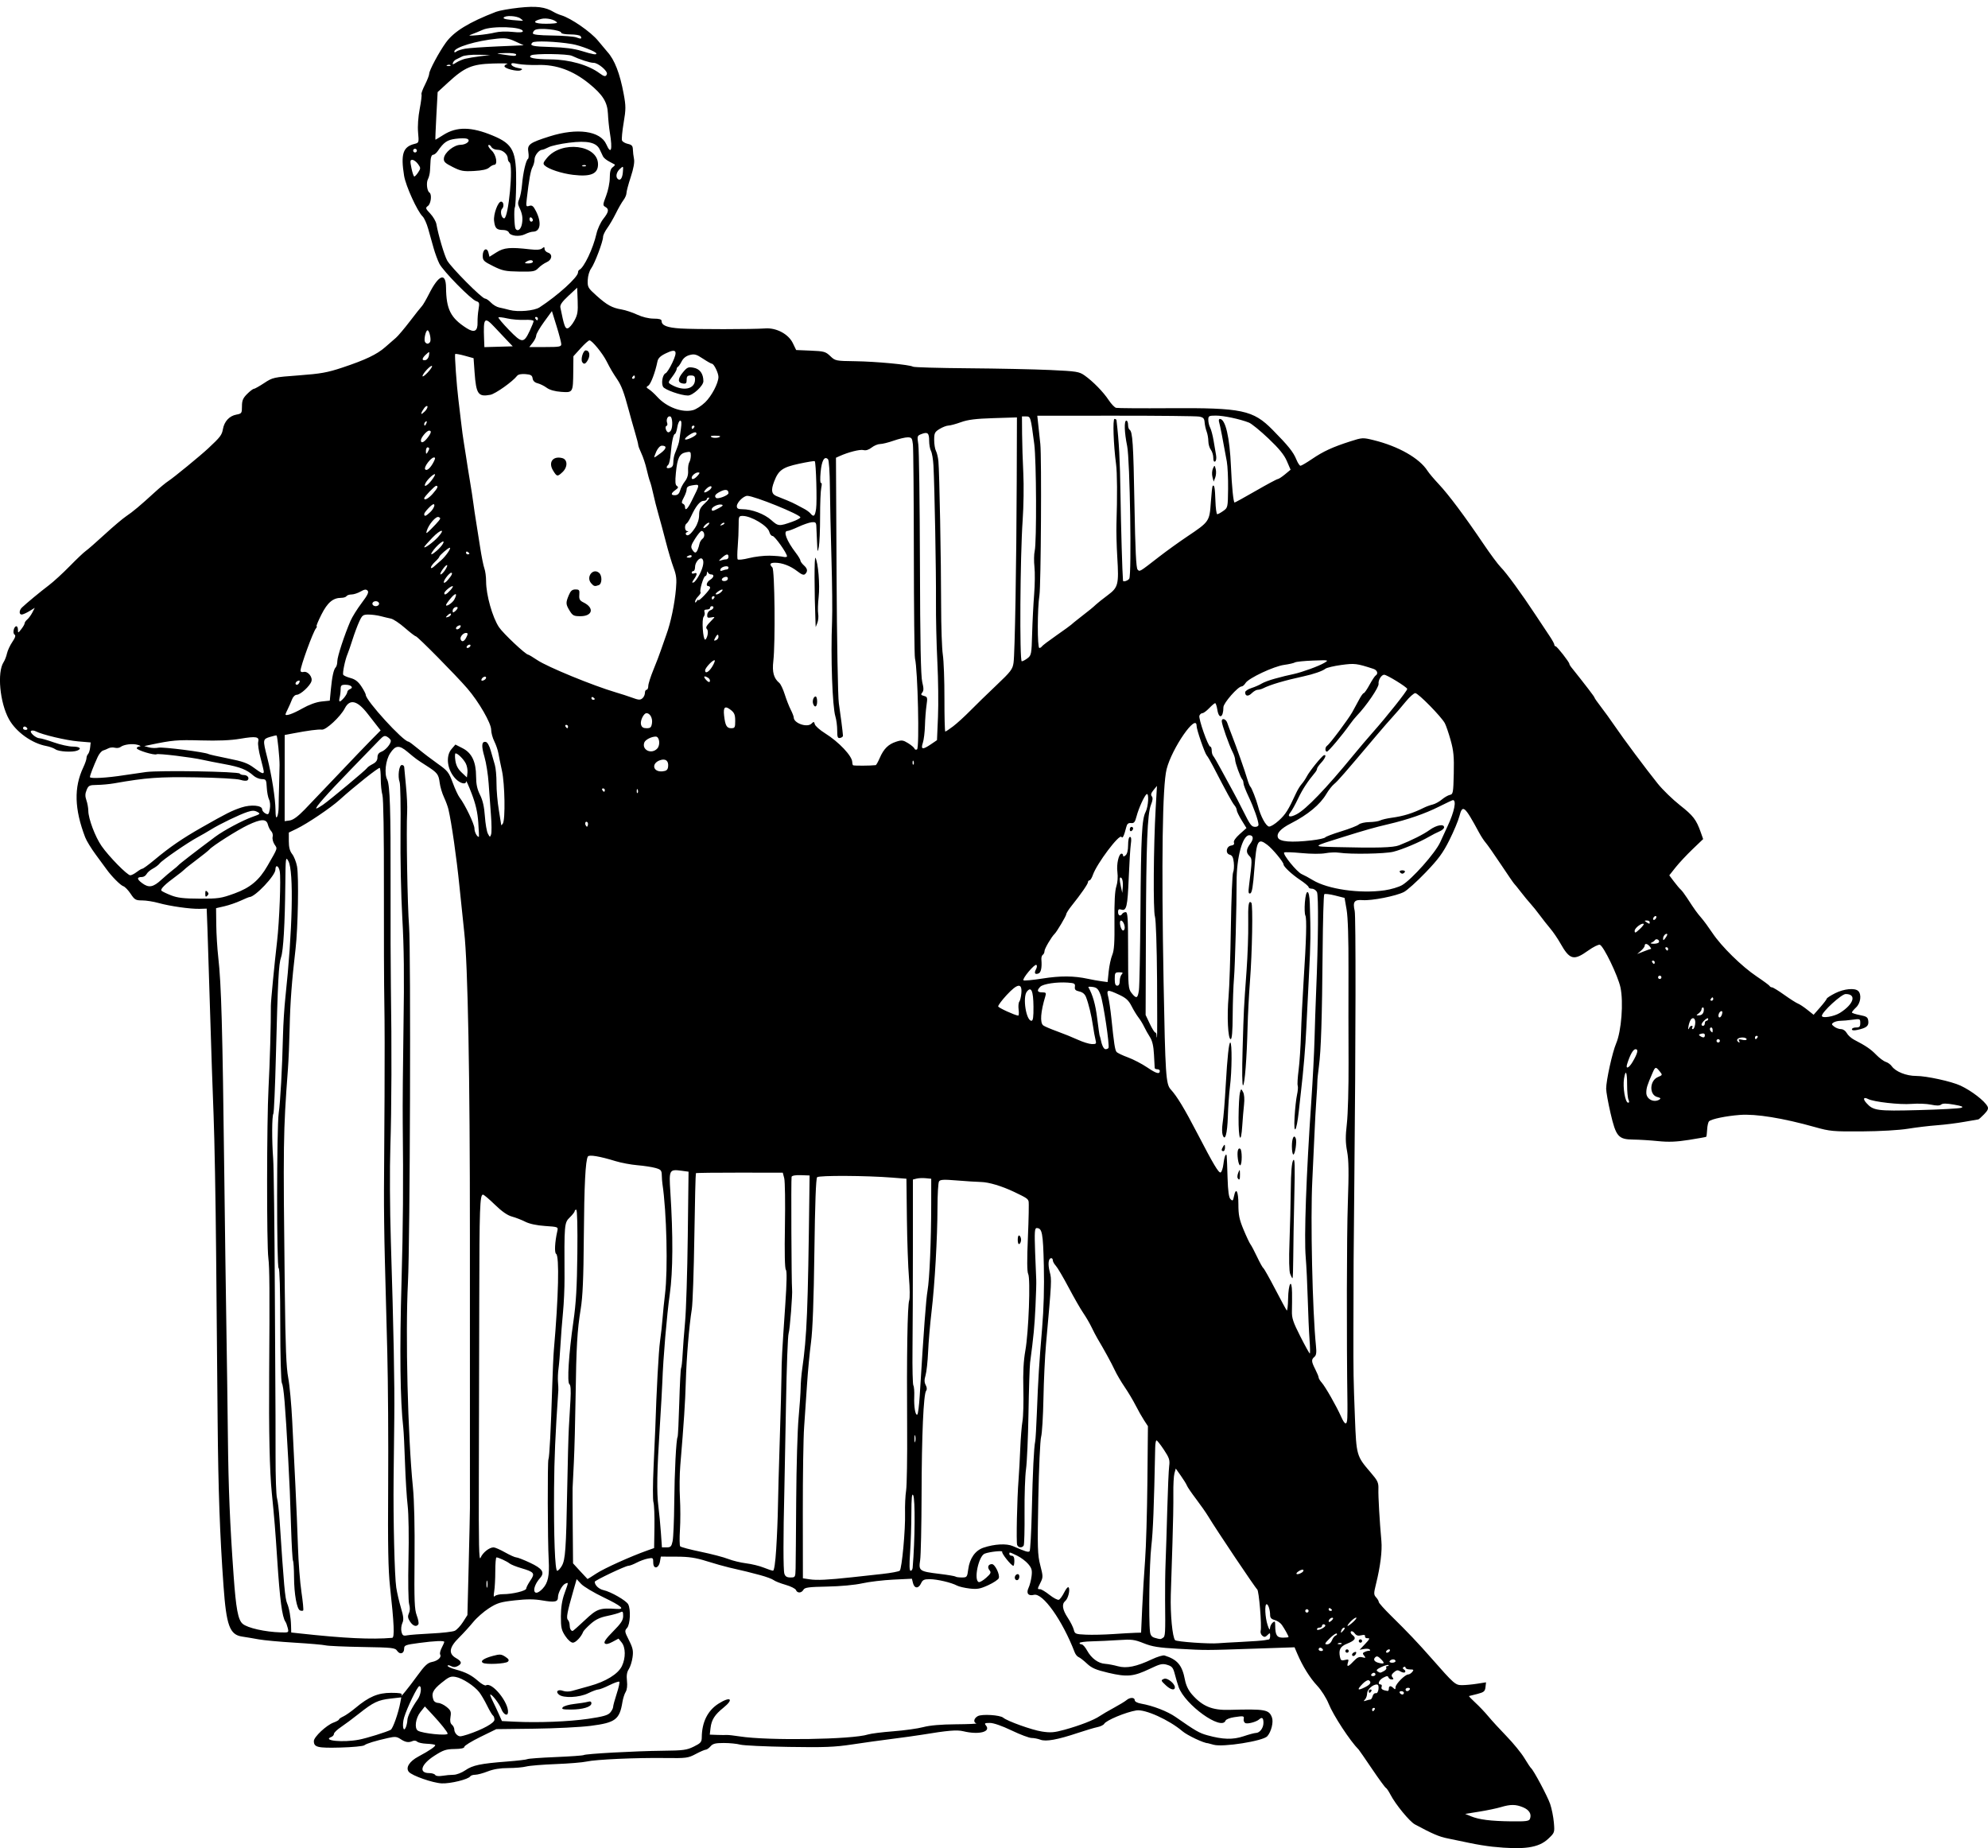 <?xml version="1.0" encoding="UTF-8"?>
<svg width="419.5mm" height="390mm" version="1.1" viewBox="0 0 419.5 390" xmlns="http://www.w3.org/2000/svg">
<g transform="translate(235.01 44.524)">
<path d="m79.929 345.17c-1.261-0.131-3.484-0.495-4.939-0.81-1.455-0.314-3.519-0.744-4.586-0.954-1.72-0.339-3.229-0.988-6.853-2.947-1.124-0.608-4.096-4.232-5.161-6.295-0.367-0.71-0.799-1.345-0.961-1.411-0.162-0.066-1.476-1.867-2.92-4.001-1.444-2.134-2.705-3.96-2.802-4.057-1.819-1.819-5.37-7.239-6.355-9.701-0.474-1.184-1.534-2.853-2.406-3.789-1.55-1.662-3.091-4.138-4.203-6.749l-0.582-1.366-8.308 0.282c-10.71 0.364-10.27 0.363-16.224 0.031-4.167-0.232-5.494-0.444-7.293-1.164-1.966-0.787-2.53-0.858-5.313-0.671-1.713 0.115-4.265 0.235-5.671 0.267-1.407 0.032-2.558 0.188-2.558 0.347 0 0.159 0.198 0.289 0.441 0.29 0.243 0 0.758 0.583 1.147 1.294 0.896 1.643 2.347 2.716 3.802 2.812 0.626 0.042 1.833 0.27 2.683 0.508 1.835 0.513 3.921 0.088 7.215-1.469 1.139-0.539 2.333-0.897 2.653-0.795 2.73 0.867 3.713 2.043 4.303 5.149 0.215 1.131 0.729 2.205 1.452 3.034 2.209 2.531 4.265 3.39 7.879 3.291 7.613-0.208 8.391-0.071 9.02 1.584 0.371 0.976-0.135 3.033-0.979 3.983-0.899 1.011-9.375 2.352-11.328 1.792-0.625-0.179-1.173-0.326-1.218-0.326-0.841 2.1e-4 -4.322-1.645-5.37-2.537-2.802-2.386-7.881-4.681-9.705-4.384-2.225 0.362-6.365 2.087-6.793 2.83-0.147 0.254-0.782 0.565-1.411 0.691-0.629 0.126-2.494 0.679-4.143 1.23-4.301 1.437-6.731 1.877-7.903 1.431-0.529-0.201-1.371-0.366-1.871-0.366s-2.397-0.714-4.216-1.587c-2.034-0.976-3.797-1.587-4.579-1.587-1.091 0-1.209 0.075-0.833 0.529 1.12 1.349-1.487 2.022-4.763 1.229-1.369-0.332-3.218-0.175-8.819 0.746-1.164 0.191-3.942 0.578-6.174 0.858-2.231 0.28-6.041 0.81-8.467 1.178-3.708 0.562-5.842 0.645-13.406 0.522-4.948-0.08-9.552-0.299-10.231-0.485-0.679-0.187-2.228-0.341-3.443-0.342-1.773 0-2.327 0.137-2.812 0.704-0.332 0.388-0.783 0.706-1.002 0.706-0.219 0-1.169 0.41-2.111 0.911-1.621 0.862-1.971 0.908-6.491 0.85-6.159-0.079-14.58 0.3-16.546 0.744-0.846 0.191-3.783 0.432-6.526 0.536-2.744 0.104-5.544 0.335-6.223 0.512-0.679 0.178-2.38 0.324-3.779 0.325-1.709 0-3.132 0.234-4.335 0.708-0.985 0.388-2.172 0.706-2.638 0.706s-0.945 0.157-1.063 0.348c-0.384 0.622-4.19 1.554-6 1.47-1.895-0.088-6.274-1.617-6.944-2.426-0.727-0.876 0.104-2.213 2.006-3.228 2.443-1.305 3.762-2.221 3.53-2.453-0.108-0.108-0.916-0.223-1.797-0.257-0.881-0.034-1.774-0.234-1.986-0.446-0.212-0.212-0.638-0.269-0.948-0.128-0.847 0.386-1.522 0.279-2.553-0.406-0.798-0.531-1.176-0.564-2.646-0.232-2.785 0.629-4.506 1.157-5.008 1.539-0.259 0.197-2.538 0.412-5.064 0.478-4.808 0.126-5.577-0.063-5.577-1.373 0-0.86 2.639-3.34 4.145-3.895 0.631-0.233 1.147-0.524 1.147-0.648 0-0.124 0.412-0.413 0.917-0.643 0.504-0.23 1.655-1.036 2.558-1.791 2.847-2.383 4.764-3.196 7.535-3.196 1.835 0 2.382 0.109 2.212 0.441-0.411 0.803 1.389-1.4 3.342-4.09 1.528-2.106 2.155-2.693 3.051-2.861 1.231-0.231 2.094-1.012 1.744-1.578-0.122-0.197 0.023-0.831 0.322-1.409 0.299-0.578 0.544-1.138 0.544-1.245 0-0.309-1.965-0.227-5.34 0.222-2.866 0.382-3.127 0.481-3.127 1.197 0 1.051-0.889 1.332-1.471 0.465-0.437-0.651-0.951-0.708-7.349-0.817-3.784-0.065-7.276-0.219-7.761-0.344s-3.422-0.379-6.526-0.567c-3.104-0.187-6.518-0.502-7.585-0.699-1.067-0.197-2.631-0.46-3.475-0.584-2.646-0.389-3.346-2.285-3.95-10.709-0.77-10.722-1.106-20.14-1.24-34.749-0.075-8.149-0.217-24.024-0.317-35.278-0.099-11.254-0.341-24.43-0.536-29.281-0.196-4.851-0.527-14.614-0.735-21.696-0.209-7.082-0.456-14.907-0.55-17.39l-0.171-4.513-1.48 0.043c-1.95 0.056-6.288-0.56-8.7-1.236-1.061-0.297-2.607-0.54-3.435-0.54-1.364 0-1.593-0.132-2.432-1.4-0.51-0.77-1.204-1.488-1.543-1.596-0.602-0.191-2.483-2.085-3.539-3.564-0.29-0.406-1.31-1.794-2.266-3.084-0.956-1.29-1.966-2.942-2.244-3.671-2.281-5.98-2.405-10.518-0.401-14.754 0.373-0.789 0.678-1.67 0.678-1.958s0.148-0.674 0.329-0.859 0.379-0.811 0.441-1.393l0.112-1.058-2.646-0.222c-2.53-0.213-7.588-1.411-8.922-2.115-0.347-0.183-0.792-0.234-0.988-0.113-0.451 0.279 0.996 1.567 1.762 1.569 0.31 7e-4 1.675 0.394 3.033 0.875 1.358 0.48 3.144 0.876 3.969 0.88 1.501 7e-3 1.99 0.449 0.941 0.852-1.012 0.388-3.858 0.223-4.567-0.265-0.383-0.264-1.254-0.581-1.937-0.706-3.04-0.556-6.389-2.956-7.884-5.65-1.93-3.479-2.535-9.903-1.134-12.044 0.256-0.391 0.577-1.219 0.713-1.84 0.136-0.621 0.645-1.714 1.129-2.428 0.628-0.925 0.762-1.372 0.466-1.555-0.464-0.287-0.138-1.756 0.39-1.756 0.181 0 0.329 0.339 0.329 0.753 0 0.721 0.03 0.715 0.706-0.144 0.388-0.493 0.706-1.051 0.706-1.239 0-0.188 0.249-0.548 0.552-0.801 0.304-0.252 0.784-0.907 1.068-1.455l0.515-0.996-1.156 0.705c-0.636 0.388-1.354 0.705-1.597 0.706-0.587 0.002-0.562-0.89 0.042-1.473 0.912-0.881 3.928-3.375 5.691-4.707 0.97-0.733 2.954-2.551 4.41-4.039 1.455-1.488 2.979-2.933 3.387-3.21 0.408-0.277 2.193-1.839 3.967-3.469 1.774-1.631 3.822-3.363 4.55-3.85 1.4-0.935 2.932-2.22 6.054-5.078 1.049-0.96 2.319-2.009 2.822-2.331 1.074-0.687 6.746-5.334 8.434-6.91 2.548-2.378 2.88-2.811 3.099-4.045 0.293-1.647 1.357-2.799 2.843-3.078 1.119-0.21 1.178-0.297 1.178-1.742 0-1.228 0.209-1.73 1.085-2.607 0.597-0.597 1.234-1.085 1.417-1.085s1.162-0.549 2.178-1.22c1.806-1.193 1.967-1.229 7.315-1.626 4.632-0.345 6.034-0.595 9.172-1.639 4.882-1.624 7.27-2.76 9.041-4.302 0.801-0.697 1.833-1.596 2.293-1.997s1.789-1.975 2.953-3.497c1.164-1.523 2.299-2.953 2.522-3.179 0.223-0.226 0.902-1.395 1.51-2.599 2.04-4.041 3.537-4.601 3.575-1.336 0.054 4.621 0.961 6.42 4.327 8.577 1.657 1.061 2.385 0.669 2.326-1.254-0.021-0.702 0.074-1.934 0.213-2.738 0.224-1.301 0.168-1.489-0.509-1.704-1.073-0.341-6.971-6.341-7.757-7.892-0.359-0.709-0.911-2.202-1.225-3.318-0.314-1.116-0.827-2.941-1.14-4.057s-0.837-2.283-1.164-2.593c-1.119-1.063-3.576-6.457-3.921-8.607-0.734-4.58-0.234-6.107 2.198-6.711 0.936-0.232 0.95-0.276 0.758-2.407-0.119-1.313 0.016-3.282 0.342-4.983 0.296-1.547 0.465-2.93 0.376-3.074-0.089-0.144 0.241-1.056 0.733-2.027 0.492-0.971 0.895-2.016 0.895-2.321 0-0.695 2.089-4.593 3.521-6.569 1.702-2.35 4.865-4.29 10.59-6.495 0.679-0.262 2.856-0.651 4.836-0.866 3.675-0.399 5.54-0.167 7.334 0.912 0.388 0.233 1.102 0.542 1.587 0.686 2.05 0.609 6.227 3.499 7.761 5.37 0.873 1.065 1.752 2.115 1.954 2.334 1.527 1.66 2.658 4.575 3.459 8.911 0.473 2.562 0.472 3.212-0.012 6.08-0.298 1.766-0.455 3.437-0.349 3.713s0.66 0.604 1.232 0.729c0.829 0.182 1.045 0.422 1.065 1.18 0.014 0.523 0.121 1.428 0.239 2.01 0.139 0.687-0.103 2.022-0.689 3.803-0.497 1.51-0.903 3.036-0.903 3.392 0 0.356-0.288 1.026-0.639 1.488-0.352 0.463-1.07 1.714-1.596 2.782-0.526 1.067-1.35 2.48-1.83 3.139-0.48 0.659-0.873 1.483-0.873 1.831 0 0.968-1.764 5.642-2.511 6.655-0.38 0.514-0.689 1.57-0.724 2.468-0.057 1.482 0.046 1.664 1.85 3.28 2.229 1.997 3.284 2.577 5.304 2.918 0.81 0.137 2.284 0.626 3.275 1.088 1.095 0.51 2.46 0.84 3.478 0.842 1.187 0.003 1.676 0.145 1.676 0.489 0 0.954 1.152 1.413 3.997 1.592 3.06 0.193 15.208 0.184 17.876-0.013 2.346-0.173 4.895 1.184 5.821 3.099l0.706 1.46 3.064 0.128c2.817 0.117 3.15 0.21 4.134 1.153 1.049 1.005 1.151 1.026 5.226 1.08 4.412 0.058 11.552 0.732 12.222 1.153 0.221 0.139 5.481 0.29 11.69 0.337 6.209 0.047 13.989 0.211 17.288 0.365 5.563 0.259 6.089 0.343 7.232 1.146 1.76 1.237 3.947 3.472 5.09 5.202 0.541 0.818 1.244 1.554 1.561 1.636 0.318 0.081 5.42 0.116 11.338 0.077 15.247-0.1 17.569 0.39 21.696 4.573 3.306 3.352 4.366 4.674 5.007 6.249 0.296 0.728 0.688 1.323 0.872 1.323s1.276-0.64 2.429-1.423c2.394-1.626 4.346-2.526 8.062-3.718 2.554-0.819 2.662-0.825 4.939-0.265 5.253 1.293 9.671 3.809 11.377 6.479 0.315 0.494 1.388 1.764 2.384 2.822 2.057 2.187 5.506 6.799 9.405 12.576 1.466 2.172 3.115 4.394 3.664 4.939 1.144 1.134 4.406 5.601 7.291 9.986 1.085 1.649 2.432 3.678 2.993 4.508 0.561 0.83 1.02 1.664 1.02 1.852 0 0.188 0.125 0.342 0.277 0.342 0.284 0 2.897 3.347 2.897 3.71 0 0.11 0.153 0.392 0.34 0.627 3.083 3.864 4.952 6.305 4.952 6.47 0 0.113 0.595 0.971 1.323 1.907 0.728 0.936 2.037 2.749 2.91 4.029 1.933 2.834 6.568 9.051 9.122 12.236 1.033 1.289 3.144 3.339 4.69 4.557 2.809 2.213 3.444 3.039 4.389 5.718l0.503 1.425-2.246 2.151c-1.235 1.183-2.843 2.905-3.573 3.826l-1.327 1.675 0.998 1.323c0.549 0.728 1.186 1.482 1.415 1.676 0.229 0.194 0.829 0.988 1.333 1.764 1.604 2.469 2.091 3.15 3.031 4.233 0.505 0.582 1.547 2.002 2.316 3.154 1.909 2.862 6.187 7.064 9.356 9.19 1.444 0.969 2.678 1.881 2.743 2.029 0.065 0.147 0.283 0.268 0.484 0.268 0.202 0 1.37 0.716 2.596 1.591 1.226 0.875 2.516 1.698 2.867 1.828s1.24 0.717 1.977 1.304l1.339 1.066 1.38-1.571c0.759-0.864 1.386-1.688 1.395-1.83 8e-3 -0.142 0.803-0.658 1.767-1.147 1.864-0.944 4.18-1.165 4.88-0.465 0.74 0.741 0.499 2.557-0.459 3.457-0.485 0.456-0.882 0.933-0.882 1.061 0 0.128 0.754 0.378 1.676 0.556 1.458 0.282 1.69 0.447 1.785 1.27 0.12 1.038-0.391 1.449-2.314 1.862-0.737 0.158-1.147 0.11-1.147-0.135 0-0.209 0.397-0.381 0.882-0.381 0.718 0 0.882-0.173 0.882-0.93 0-0.903-0.047-0.923-1.637-0.706-0.9 0.123-2.051 0.227-2.558 0.23-0.506 3e-3 -1.159 0.165-1.45 0.359-0.458 0.306-0.437 0.424 0.156 0.877 0.377 0.287 1.024 0.522 1.44 0.522 0.432 0 0.945 0.356 1.2 0.832 0.245 0.458 0.947 1.092 1.559 1.409 2.473 1.281 3.501 1.981 4.652 3.166 0.663 0.683 1.567 1.356 2.009 1.495 0.441 0.139 1.012 0.55 1.267 0.913 0.817 1.16 3.069 2.061 5.153 2.061 2.175 0 7.491 1.162 9.376 2.05 2.331 1.098 5.029 3.175 5.679 4.372 0.247 0.456 0.073 0.861-0.724 1.676-0.578 0.591-1.117 1.074-1.2 1.074-0.082 0-1.397 0.227-2.922 0.505-1.525 0.278-4.122 0.605-5.772 0.727s-4.427 0.455-6.174 0.739c-1.864 0.303-5.87 0.535-9.701 0.56-6.076 0.041-6.758-0.021-9.878-0.899-6.783-1.908-12.509-2.837-15.887-2.576-2.935 0.226-5.952 0.85-6.493 1.342-0.183 0.166-0.365 0.949-0.405 1.739-0.04 0.791-0.129 1.482-0.197 1.535-0.068 0.054-1.711 0.348-3.651 0.654-2.646 0.417-4.278 0.481-6.526 0.254-1.649-0.166-3.982-0.312-5.184-0.324-3.184-0.032-3.678-0.604-4.832-5.588-0.506-2.188-0.921-4.504-0.921-5.147 0-1.746 1.312-7.696 2.106-9.547 1.112-2.595 1.583-8.725 0.909-11.843-0.53-2.449-3.532-8.672-4.333-8.979-0.276-0.106-1.388 0.442-2.471 1.218-3.069 2.198-3.894 1.976-5.907-1.588-0.548-0.97-1.488-2.344-2.088-3.052s-1.601-1.978-2.223-2.822c-0.622-0.844-1.497-1.931-1.944-2.416s-1.363-1.596-2.035-2.469c-0.672-0.873-1.315-1.667-1.429-1.764-0.114-0.097-1.369-1.923-2.788-4.057-1.42-2.134-2.864-4.198-3.209-4.586-0.345-0.388-0.971-1.341-1.391-2.117-3.086-5.707-3.499-6.049-4.175-3.451-0.241 0.928-1.188 3.187-2.105 5.02-1.354 2.708-2.295 3.989-5.018 6.828-1.843 1.922-3.907 3.778-4.586 4.123-1.676 0.854-6.79 1.859-8.69 1.708-1.772-0.141-2.128 0.34-1.685 2.272 0.258 1.124 0.224 27.378-0.074 56.878-0.158 15.603-0.177 18.703-0.195 31.397-0.013 9.592-7.06e-4 10.338 0.319 18.697 0.304 7.946 0.342 8.077 3.297 11.51 1.518 1.764 1.703 2.157 1.656 3.528-0.051 1.492 0.258 6.857 0.63 10.94 0.192 2.101-0.215 5.366-1.128 9.057-0.502 2.031-0.501 2.281 0.013 2.85 0.31 0.343 0.564 0.783 0.564 0.978 0 0.195 1.151 1.487 2.558 2.871 3.542 3.485 5.722 5.78 8.574 9.024 4.774 5.432 5.027 5.654 6.446 5.653 0.713 0 2.142-0.134 3.176-0.297l1.88-0.297-0.116 1.019c-0.101 0.88-0.333 1.076-1.704 1.432-0.873 0.227-1.667 0.425-1.764 0.441-0.097 0.015 0.487 0.634 1.297 1.375 0.81 0.741 2.055 2.05 2.766 2.91 0.711 0.86 2.449 2.755 3.861 4.21 1.412 1.455 3.096 3.519 3.742 4.586 0.646 1.067 1.278 2.02 1.404 2.117 0.532 0.41 3.493 5.962 4.044 7.585 0.33 0.97 0.682 2.728 0.782 3.906 0.18 2.12 0.168 2.155-1.182 3.429-2.044 1.929-5.122 2.367-11.775 1.676zm7.908-5.885c0.382-0.994-0.149-1.882-1.45-2.426-1.543-0.645-2.643-0.654-4.694-0.04-0.873 0.261-2.925 0.69-4.559 0.952l-2.971 0.476 1.208 0.499c1.722 0.712 4.182 1.023 8.49 1.074 3.181 0.037 3.788-0.044 3.977-0.535zm-227.12-9.295c0.609-4e-3 1.708-0.425 2.469-0.95 1.551-1.069 3.197-1.413 8.838-1.847 2.166-0.166 4.085-0.393 4.264-0.504 0.179-0.111 2.852-0.306 5.94-0.433 3.087-0.128 5.758-0.318 5.934-0.422 0.47-0.28 10.906-0.852 16.613-0.911 4.404-0.045 5.12-0.14 6.615-0.876 1.467-0.722 1.677-0.964 1.684-1.94 0.025-3.222 1.247-5.678 3.55-7.132 2.539-1.603 3.295-0.964 1.022 0.864-1.835 1.474-2.521 2.554-2.72 4.282l-0.162 1.401 1.532 0.056c0.843 0.031 1.77 0.038 2.061 0.016 0.291-0.022 1.521 0.115 2.733 0.304 5.979 0.932 23.768 0.661 27.077-0.412 0.582-0.189 2.972-0.49 5.311-0.669 2.339-0.179 5.197-0.577 6.35-0.885 1.377-0.367 3.732-0.571 6.859-0.593 2.619-0.019 4.564-0.104 4.322-0.189-0.694-0.244-0.516-1.09 0.323-1.539 0.878-0.47 4.664-0.235 5.347 0.332 0.904 0.75 6.055 2.595 8.163 2.923 1.834 0.285 2.606 0.224 4.803-0.382 3.193-0.881 6.194-2.046 7.395-2.873 0.493-0.339 1.842-1.128 2.999-1.753 1.156-0.625 2.353-1.352 2.659-1.616 0.723-0.623 1.736-0.617 1.736 0.01 0 0.29 0.541 0.585 1.323 0.723 2.55 0.449 5.585 1.624 7.327 2.837 4.223 2.942 4.962 3.368 6.663 3.841 3.277 0.911 5.402 0.97 7.652 0.213 1.133-0.382 2.293-0.694 2.576-0.694 0.84 0 1.624-1.034 1.624-2.142 0-1.047-0.291-1.282-0.9-0.729-0.598 0.544-2.515 1.042-2.957 0.768-0.237-0.146-0.379-0.517-0.315-0.823 0.141-0.68-7.06e-4 -0.708-2.033-0.403-0.887 0.133-1.696 0.46-1.798 0.727-0.844 2.2-8.549-3.328-9.896-7.1-0.208-0.582-0.566-1.79-0.796-2.685-0.358-1.392-0.588-1.679-1.598-1.988-1.033-0.317-1.494-0.212-3.703 0.844-3.416 1.632-4.785 1.762-8.731 0.833-2.635-0.62-3.513-0.998-4.514-1.942-0.683-0.644-1.476-1.261-1.761-1.371-0.285-0.109-0.657-0.56-0.826-1.002-2.587-6.755-6.753-12.623-8.617-12.136-1.173 0.307-1.665-0.336-1.125-1.47 0.25-0.525 0.538-1.635 0.639-2.466 0.154-1.259 0.036-1.687-0.706-2.569-0.49-0.582-1.537-1.371-2.327-1.753-1.667-0.806-1.657-0.803-1.657-0.341 0 0.194 0.238 0.353 0.529 0.353 0.353 0 0.529 0.353 0.529 1.058 0 0.582-0.095 1.058-0.211 1.058-0.434 0-2.545-2.644-2.355-2.951 0.195-0.316-2.635-0.019-3.694 0.387-1.296 0.497-2.364 5.628-1.249 5.999 0.218 0.073 0.92-0.335 1.56-0.906 0.99-0.884 1.094-1.121 0.703-1.592-0.52-0.627-0.258-1.29 0.51-1.29 0.65 0 1.732 2.22 1.446 2.966-0.118 0.308-1.123 0.976-2.233 1.484-1.7 0.778-2.319 0.888-3.929 0.698-1.051-0.124-2.244-0.403-2.651-0.621-1.2-0.642-4.189-1.344-5.743-1.349-1.199-4e-3 -1.511 0.145-1.845 0.878-0.525 1.151-1.4 1.127-1.695-0.047l-0.233-0.929-3.919 0.191c-2.155 0.105-5.109 0.457-6.564 0.783-1.569 0.351-4.567 0.629-7.363 0.683-3.964 0.076-4.77 0.184-5.045 0.675-0.408 0.729-1.305 0.76-1.576 0.054-0.112-0.292-1.099-0.786-2.194-1.099-1.095-0.313-2.228-0.761-2.519-0.996-0.291-0.235-1.561-0.705-2.822-1.045-2.28-0.615-3.153-0.829-6.526-1.599-0.97-0.222-3.113-0.827-4.763-1.345-2.344-0.737-3.729-0.945-6.344-0.956l-3.345-0.013-0.186 1.054c-0.264 1.498-1.415 1.674-1.415 0.215 0-1.024-0.055-1.065-1.147-0.853-0.631 0.122-1.7 0.515-2.376 0.873-0.676 0.358-1.453 0.651-1.726 0.651-0.602 0-7.099 3.086-7.099 3.372 0 0.719 0.868 1.547 1.849 1.762 1.553 0.341 4.788 2.199 5.214 2.995 0.573 1.071 0.419 4.257-0.241 4.986-0.549 0.607-0.524 0.769 0.399 2.595 0.824 1.628 0.948 2.217 0.76 3.591-0.124 0.904-0.481 2.033-0.793 2.509-0.399 0.609-0.514 1.341-0.386 2.471 0.112 0.997 9e-3 1.881-0.273 2.332-0.25 0.4-0.557 1.362-0.684 2.138-0.604 3.699-1.477 4.354-6.691 5.023-2.155 0.277-7.519 0.546-11.921 0.599l-8.004 0.096-3.373 1.652c-1.855 0.909-3.373 1.846-3.373 2.083 0 0.287-0.69 0.44-2.071 0.459-1.781 0.024-2.373 0.222-4.224 1.408-2.858 1.831-3.416 3.672-1.113 3.672 0.559 0 1.126 0.176 1.259 0.392 0.147 0.238 0.742 0.309 1.52 0.18 0.703-0.116 1.772-0.213 2.375-0.215zm150.3-18.861c-1.097-1.016-1.119-1.105-0.349-1.4 0.648-0.249 2.238 1.029 2.238 1.798 0 0.733-0.866 0.55-1.889-0.397zm-31.798-22.412c-0.26-0.421 0.07-1.064 0.546-1.064 0.429 0 0.432 0.955 0.004 1.22-0.181 0.112-0.428 0.042-0.55-0.156zm-138.47 33.865c1.646-0.318 5.796-1.607 6.677-2.074 0.472-0.25 1.632-3.548 2.05-5.83l0.187-1.021-2.23 0.252c-2.668 0.302-3.67 0.778-6.684 3.173-1.261 1.002-2.968 2.274-3.792 2.825-0.825 0.552-1.499 1.202-1.499 1.446 0 0.244-0.248 0.539-0.552 0.655-2.039 0.782 2.471 1.225 5.843 0.573zm22.966-1.109c3.136-1.044 5.609-2.409 5.609-3.096 0-0.383-0.139-0.782-0.308-0.886-0.169-0.105-0.728-1.049-1.242-2.099-0.514-1.05-1.26-2.323-1.659-2.83-1.051-1.337-3.524-2.943-4.938-3.208-1.077-0.202-1.441-0.051-3.064 1.269-1.812 1.474-2.159 2.251-1.628 3.638 0.118 0.307 0.554 0.564 0.97 0.571 0.416 7e-3 1.216 0.389 1.778 0.848 0.879 0.719 0.994 1.01 0.819 2.082-0.138 0.853-0.043 1.379 0.301 1.664 0.277 0.23 0.503 0.684 0.503 1.01 0 0.682 0.659 1.438 1.253 1.438 0.223 0 0.946-0.18 1.605-0.399zm-4.269-0.162c0-0.323-1.421-2.107-3.195-4.012l-1.607-1.726-0.95 1.191c-1.015 1.272-1.303 3.438-0.521 3.921 0.973 0.601 6.274 1.13 6.274 0.626zm-8.492-2.867c0.025-0.788 0.953-2.652 2.183-4.387 0.687-0.968 0.909-2.768 0.342-2.768-0.384 0-2.574 4.499-3.207 6.588-0.493 1.626-0.178 3.383 0.368 2.055 0.16-0.388 0.301-1.058 0.315-1.489zm38.125-0.255c3.172-0.467 4.192-0.755 4.674-1.318 0.34-0.396 0.617-0.938 0.617-1.204 0-0.265 0.341-1.521 0.757-2.79s0.663-2.402 0.547-2.518-1.043 0.205-2.061 0.712c-1.018 0.507-2.087 0.923-2.376 0.923s-1.25 0.357-2.136 0.794c-1.863 0.918-5.222 1.074-6.172 0.286-0.789-0.655-0.194-1.184 0.882-0.786 0.498 0.184 1.29 0.184 1.912 0 0.584-0.173 2.243-0.636 3.686-1.029 3.412-0.928 6.017-2.536 6.815-4.206 0.817-1.709 0.794-3.93-0.051-4.974l-0.665-0.822-1.269 0.683c-0.881 0.474-1.381 0.571-1.637 0.315-0.256-0.256 0.282-1.024 1.758-2.514 1.689-1.704 2.126-2.372 2.126-3.249 0-0.94-0.092-1.055-0.617-0.778-0.34 0.179-1.57 0.521-2.734 0.76-1.557 0.319-2.49 0.767-3.528 1.694-0.776 0.693-1.473 1.428-1.55 1.634-0.388 1.05-1.576 2.315-2.174 2.315-0.398 0-1.06-0.58-1.61-1.411-0.81-1.224-0.933-1.772-0.926-4.145 5e-3 -1.874 0.242-3.39 0.752-4.818 0.889-2.486 0.876-2.354 0.203-2.096-0.654 0.251-1.574 1.94-1.574 2.889 0 0.981-0.674 1.116-3.31 0.665-1.705-0.292-3.25-0.296-5.79-0.014-3.029 0.336-3.713 0.544-5.454 1.658-1.095 0.7-2.594 2.015-3.332 2.922-0.738 0.907-2.095 2.396-3.017 3.308-2.065 2.044-2.253 3.356-0.615 4.288 1.233 0.702 1.33 1.168 0.351 1.692-0.501 0.268-0.91 0.268-1.411 0-0.388-0.208-0.706-0.234-0.706-0.058 0 0.176 0.754 0.523 1.676 0.773 2.203 0.596 3.344 1.185 4.835 2.494 0.676 0.593 1.392 0.978 1.591 0.855 1.255-0.776 4.836 3.645 4.639 5.726-0.082 0.869-0.966 0.419-1.389-0.706-0.405-1.079-1.923-3.087-2.335-3.087-0.103 0 0.109 0.595 0.471 1.323 0.362 0.728 0.955 1.988 1.317 2.802l0.659 1.479 2.646 0.132c4.981 0.248 11.465-4e-3 15.522-0.6zm-5.333-2.44c0.219-0.263 1.31-0.58 2.424-0.703 1.115-0.123 2.384-0.323 2.821-0.444 0.571-0.159 0.794-0.07 0.794 0.316 0 0.751-1.847 1.31-4.329 1.31-1.735 0-2.037-0.085-1.71-0.479zm-16.856-9.376c-0.627-0.387 0.203-0.958 2.147-1.479 1.429-0.382 1.743-0.359 2.582 0.191 0.723 0.474 0.856 0.725 0.547 1.034-0.458 0.458-4.622 0.658-5.276 0.254zm188.17 9.855c0.12-0.194 0.05-0.353-0.156-0.353-0.205 0-0.374 0.159-0.374 0.353s0.07 0.353 0.156 0.353c0.086 0 0.254-0.159 0.374-0.353zm-0.894-2.117c0.156 0 0.367-0.322 0.47-0.716 0.103-0.394 0.399-0.671 0.658-0.617 0.284 0.059 0.516-0.287 0.583-0.872 0.073-0.632-0.053-0.97-0.362-0.97-0.867 0-2.042 1.087-2.042 1.89 0 0.435-0.198 1.005-0.441 1.267-0.361 0.389-0.323 0.434 0.205 0.247 0.355-0.126 0.773-0.228 0.929-0.228zm-0.34-1.764c0-0.194 0.168-0.353 0.374-0.353s0.275 0.159 0.156 0.353-0.288 0.353-0.374 0.353c-0.086 0-0.156-0.159-0.156-0.353zm7.408 0.353c0-0.194-0.247-0.353-0.55-0.353s-0.452 0.159-0.332 0.353 0.367 0.353 0.55 0.353c0.183 0 0.332-0.159 0.332-0.353zm-3.175-0.882c0-0.638 0.412-0.682 0.988-0.106 0.329 0.329 0.423 0.286 0.423-0.196 0-0.67 2.015-2.696 2.681-2.696 0.224 0 0.605-0.238 0.847-0.529 0.371-0.448 0.296-0.529-0.486-0.529-0.509 0-0.925-0.168-0.925-0.374 0-0.205-0.176-0.265-0.39-0.132-0.273 0.169-0.25 0.328 0.078 0.531 0.258 0.159 0.347 0.411 0.198 0.56-0.149 0.149-0.579 0.078-0.956-0.157-0.56-0.35-0.812-0.319-1.382 0.169-0.521 0.446-0.6 0.714-0.314 1.059 0.287 0.346 0.248 0.462-0.16 0.462-0.299 0-0.61-0.198-0.691-0.441-0.116-0.344-0.354-0.331-1.088 0.06-0.935 0.498-1.294 1.44-0.549 1.44 0.215 0 0.303 0.228 0.196 0.507-0.171 0.445 0.201 0.699 1.266 0.863 0.146 0.023 0.265-0.197 0.265-0.488zm4.41 0.176c0.12-0.194-0.029-0.353-0.332-0.353-0.302 0-0.55 0.159-0.55 0.353 0 0.194 0.149 0.353 0.332 0.353 0.183 0 0.43-0.159 0.55-0.353zm-9.331-0.538c1.072-0.554 1.303-1.022 0.691-1.4-0.192-0.119-0.748 0.182-1.235 0.669-1.369 1.369-1.18 1.623 0.544 0.732zm2.099-2.637c0-0.194-0.149-0.353-0.332-0.353-0.183 0-0.43 0.159-0.55 0.353-0.12 0.194 0.029 0.353 0.332 0.353 0.302 0 0.55-0.159 0.55-0.353zm1.797-0.723c0.381-0.204 0.599-0.521 0.485-0.706-0.114-0.184-0.013-0.335 0.225-0.335 0.238 0 0.339-0.093 0.226-0.207-0.114-0.114-0.786 0.069-1.495 0.405-0.93 0.441-1.159 0.693-0.822 0.907 0.59 0.374 0.559 0.376 1.381-0.064zm-6.401-2.08c0.743-0.795 1.17-0.988 1.817-0.821 0.734 0.189 0.787 0.145 0.397-0.331-0.374-0.456-0.344-0.596 0.176-0.823 0.344-0.15 0.757-0.244 0.917-0.209 0.16 0.036 0.203-0.077 0.097-0.249-0.107-0.173-0.635-0.236-1.173-0.14l-0.979 0.174 1.184-1.247c0.94-0.99 1.049-1.236 0.529-1.192-0.362 0.031-0.614-0.145-0.564-0.393 0.063-0.314-0.18-0.38-0.812-0.222-0.656 0.165-1.034 0.046-1.385-0.433-0.265-0.363-0.614-0.528-0.775-0.367-0.161 0.161 7.05e-4 0.507 0.359 0.77 0.838 0.613 0.502 1.126-1.178 1.798-1.422 0.569-1.796 1.248-1.51 2.744 0.148 0.773 0.31 0.88 1.055 0.693 0.776-0.195 0.852-0.131 0.641 0.533-0.328 1.035 0.053 0.944 1.202-0.285zm-0.335-1.393c0-0.173 0.23-0.403 0.511-0.511 0.342-0.131 0.446-0.026 0.315 0.315-0.214 0.558-0.826 0.703-0.826 0.196zm-1.411-0.743c0-0.194 0.159-0.353 0.353-0.353 0.194 0 0.353 0.159 0.353 0.353 0 0.194-0.159 0.353-0.353 0.353-0.194 0-0.353-0.159-0.353-0.353zm2.822-2.117c0-0.194 0.159-0.353 0.353-0.353s0.353 0.159 0.353 0.353-0.159 0.353-0.353 0.353-0.353-0.159-0.353-0.353zm4.659 3.796c-0.603-0.603-0.863-0.677-1.198-0.343-0.497 0.497-0.108 0.992 0.949 1.21 1.044 0.216 1.109-7e-3 0.249-0.867zm3.103 0.437c0-0.194-0.229-0.353-0.508-0.353-0.28 0-0.606 0.159-0.726 0.353-0.12 0.194 0.109 0.353 0.508 0.353 0.4 0 0.726-0.159 0.726-0.353zm-1.235-2.117c0.12-0.194 0.059-0.353-0.135-0.353-0.194 0-0.451 0.159-0.571 0.353-0.12 0.194-0.059 0.353 0.135 0.353 0.194 0 0.451-0.159 0.571-0.353zm-14.111-0.353c-0.12-0.194-0.367-0.353-0.55-0.353-0.183 0-0.332 0.159-0.332 0.353 0 0.194 0.247 0.353 0.55 0.353s0.452-0.159 0.332-0.353zm-17.11-1.578c2.231-0.11 4.374-0.265 4.763-0.343 0.388-0.078 0.825-0.154 0.97-0.169 0.146-0.015 0.265-0.356 0.265-0.758 0-0.671-0.046-0.684-0.567-0.164-0.451 0.451-0.671 0.48-1.083 0.138-0.284-0.236-0.446-0.699-0.359-1.029 0.267-1.02-0.352-8.512-0.723-8.749-0.343-0.22-8.652-12.611-10.323-15.394-0.466-0.776-1.626-2.435-2.578-3.687s-1.819-2.522-1.927-2.822c-0.108-0.3-0.682-1.233-1.276-2.072l-1.079-1.526-0.281 0.997c-0.155 0.548-0.259 2.505-0.231 4.348 0.028 1.843-0.058 6.526-0.19 10.407-0.132 3.881-0.291 8.8-0.351 10.933-0.116 4.08 0.348 8.932 0.912 9.528 0.317 0.335 7.244 0.827 9.119 0.647 0.485-0.046 2.708-0.175 4.939-0.285zm19.036-0.325c0.177-0.465 0.53-0.919 0.785-1.01 0.255-0.091 0.361-0.277 0.234-0.413-0.126-0.136-0.796 0.318-1.488 1.01-1.07 1.07-1.153 1.258-0.556 1.258 0.417 0 0.833-0.344 1.024-0.845zm2.035 0.632c-0.117-0.117-0.421-0.13-0.676-0.028-0.281 0.113-0.198 0.196 0.213 0.213 0.372 0.015 0.58-0.068 0.463-0.185zm-200.34-1.158c0.532-0.045 0.412-2.9-0.454-10.8-0.383-3.49-0.477-8.592-0.393-21.343 0.06-9.216-0.024-21.916-0.187-28.222s-0.395-15.117-0.515-19.579c-0.12-4.463-0.201-11.051-0.181-14.64 0.02-3.59 0.074-12.48 0.12-19.756 0.046-7.276 0.026-16.087-0.044-19.579s-0.112-14.532-0.092-24.533c0.022-11.054-0.101-18.661-0.313-19.4-0.192-0.669-0.349-2.184-0.349-3.365 0-1.182-0.093-2.242-0.208-2.356-0.197-0.197-5.303 3.857-8.515 6.76-1.856 1.677-6.773 4.991-9.004 6.068l-1.676 0.809v1.822c0 1.292 0.207 2.085 0.709 2.724 0.39 0.496 0.851 1.668 1.025 2.605 0.398 2.15 0.203 12.976-0.313 17.402-0.795 6.817-1.127 11.249-1.243 16.581-0.065 3.007-0.231 6.976-0.369 8.819-0.994 13.317-1.023 15.361-0.656 46.919 0.136 11.714 0.306 16.014 0.719 18.168 0.297 1.552 0.678 5.68 0.847 9.172s0.47 9.604 0.669 13.582c0.2 3.978 0.445 9.828 0.544 13 0.1 3.173 0.429 7.436 0.732 9.475 0.303 2.039 0.469 3.789 0.369 3.889-0.1 0.1-0.398 0.099-0.662-4e-3 -0.68-0.261-1.25-3.428-1.27-7.059-9e-3 -1.704-0.107-3.244-0.216-3.421-0.11-0.177-0.29-3.228-0.401-6.779-0.218-6.992-0.305-9.081-0.615-14.747-0.628-11.473-0.942-15.227-1.335-15.97-0.186-0.351-0.334-5.786-0.338-12.435-4e-3 -7.081-0.139-11.811-0.337-11.811-0.442 0-0.433-29.66 0.01-32.741 0.354-2.463 0.726-9.242 0.903-16.472 0.057-2.328 0.284-5.9 0.504-7.938 1.517-14.049 1.796-26.667 0.635-28.751-0.57-1.024-0.591-0.867-0.65 4.939-0.085 8.329-0.415 13.98-0.896 15.346-0.505 1.434-0.676 4.723-1.094 20.993-0.164 6.404-0.403 11.812-0.53 12.017-0.312 0.505-0.335 5.609-0.042 9.5 0.131 1.746 0.29 14.446 0.353 28.222 0.063 13.776 0.125 25.444 0.139 25.929 0.014 0.485 0.019 4.374 0.012 8.643-7e-3 4.269 0.129 8.237 0.302 8.819 0.173 0.582 0.419 2.646 0.545 4.586 0.91 13.928 1.152 16.606 1.597 17.639 0.435 1.008 0.776 2.938 0.823 4.659l0.041 1.484 1.773 0.195c9.393 1.032 15.152 1.308 19.527 0.934zm162.64 0c0.505-0.32 0.531-0.782 0.456-7.976-0.024-2.328 0.023-5.9 0.106-7.938 0.082-2.037 0.243-7.117 0.357-11.289s0.294-8.245 0.4-9.052c0.167-1.274 0.02-1.728-1.116-3.44-0.72-1.086-1.421-1.973-1.557-1.973-0.136 0-0.261 0.675-0.277 1.499-0.251 12.548-0.453 17.668-0.825 20.902-0.405 3.532-0.583 15.45-0.269 17.976 0.094 0.754 0.374 1.11 1.012 1.288 1.221 0.34 1.18 0.34 1.713 4e-3zm26.509-0.176c0-0.228-0.849-1.759-1.427-2.574-0.3-0.423-0.974-0.876-1.499-1.008-0.663-0.166-0.956-0.47-0.959-0.995-0.007-1.134-0.39-2.343-0.742-2.343-0.459 0-0.328 2.783 0.208 4.41 0.303 0.92 0.478 1.15 0.502 0.661 0.02-0.413 0.275-0.948 0.566-1.19 0.449-0.373 0.53-0.286 0.534 0.574 0.01 2.071 0.34 2.601 1.624 2.601 0.656 0 1.194-0.061 1.194-0.136zm-180.88-0.743c2.285-0.111 4.507-0.368 4.939-0.57 0.432-0.202 1.209-1.032 1.727-1.843l0.942-1.475 0.267-10.581c0.147-5.819 0.265-11.216 0.262-11.992-0.014-3.897-0.016-26.441-5e-3 -57.679 0.012-33.426-0.431-57.059-1.197-63.853-0.186-1.649-0.641-6.015-1.012-9.701-0.605-6.017-1.656-13.366-2.322-16.228-0.135-0.582-0.562-1.736-0.948-2.564s-0.788-2.177-0.892-2.999c-0.234-1.841-0.467-2.14-2.845-3.662-2.054-1.314-2.095-1.344-3.998-2.934-1.723-1.44-2.484-1.37-3.611 0.333-0.968 1.463-1.284 4.307-0.621 5.587 0.57 1.099 0.744 6.506 0.706 21.937-0.021 8.44 7e-3 18.203 0.062 21.696 0.196 12.51 0.154 25.888-0.108 33.802-0.15 4.529-0.106 13.169 0.099 19.756 0.593 18.995 0.814 30.324 0.731 37.459-0.043 3.687-0.108 9.481-0.145 12.876-0.092 8.527 0.201 20.591 0.557 22.928 0.163 1.069 0.609 2.998 0.991 4.288 0.561 1.891 0.617 2.518 0.289 3.237-0.223 0.49-0.301 1.312-0.172 1.825 0.198 0.791 0.38 0.904 1.191 0.746 0.526-0.103 2.826-0.278 5.111-0.39zm-4.503-2.516c-0.472-0.721-0.524-1.106-0.235-1.741 0.241-0.528 0.257-1.213 0.048-1.945-0.18-0.629-0.242-4.815-0.138-9.449 0.106-4.743 0.031-9.613-0.174-11.329-0.197-1.655-0.449-5.708-0.559-9.007-0.11-3.299-0.274-6.632-0.363-7.408-0.663-5.746-0.788-16.262-0.367-31.044 0.322-11.33 0.393-20.719 0.25-33.338-0.038-3.396 0.035-12.603 0.163-20.461 0.169-10.381 0.1-16.603-0.253-22.754-0.273-4.757-0.438-12.717-0.376-18.168 0.061-5.336-0.024-10.06-0.188-10.498-0.442-1.181-0.131-3.613 0.462-3.613 0.271 0 0.498 0.198 0.505 0.441 7e-3 0.243 0.173 2.029 0.369 3.969 0.196 1.94 0.309 4.401 0.252 5.468-0.208 3.871 0.057 19.69 0.404 24.165 0.399 5.137 0.206 66.444-0.236 75.142-0.555 10.911-0.033 32.471 1.046 43.215 0.278 2.769 0.406 8.348 0.345 14.993-0.083 9.022-0.014 10.803 0.469 12.074 0.311 0.82 0.466 1.653 0.343 1.852-0.39 0.631-1.139 0.391-1.765-0.564zm152.98 2.372 1.286-0.035 0.234-5.204c0.129-2.862 0.404-7.426 0.611-10.142 0.207-2.716 0.427-10.178 0.487-16.581l0.111-11.642-0.82-1.252c-0.451-0.689-1.249-2.1-1.774-3.136-0.525-1.036-1.567-2.781-2.316-3.878s-1.69-2.702-2.091-3.567c-0.657-1.416-2.249-4.325-3.66-6.687-0.29-0.485-0.846-1.551-1.237-2.369-0.391-0.818-1.178-2.167-1.75-2.999-0.572-0.831-1.963-3.257-3.092-5.392-1.129-2.134-2.34-4.188-2.69-4.564-0.35-0.376-0.637-0.892-0.637-1.147 0-0.254-0.142-0.463-0.315-0.463-0.619 0-0.767 1.222-0.346 2.865 0.439 1.712 0.438 1.718-0.778 15.304-0.226 2.522-0.469 7.664-0.541 11.425-0.072 3.762-0.295 7.413-0.495 8.114-0.201 0.701-0.465 6.532-0.588 12.959-0.202 10.579-0.162 11.917 0.415 14.144 0.597 2.302 0.601 2.535 0.055 3.628-0.704 1.41-0.704 1.413-0.103 1.413 0.264 0 1.163 0.541 1.998 1.202 0.835 0.661 1.72 1.124 1.968 1.029 0.247-0.095 0.761-0.804 1.143-1.575 0.392-0.792 0.797-1.237 0.931-1.021 0.337 0.545-0.121 2.356-0.721 2.853-0.781 0.648-0.606 1.826 0.525 3.537 0.567 0.858 1.138 1.989 1.269 2.515 0.225 0.904 0.363 0.96 2.585 1.058 1.291 0.057 3.855 0 5.698-0.126 1.843-0.126 3.93-0.245 4.638-0.265zm-178.78-1.006c-0.127-0.534-0.346-1.129-0.485-1.323-0.702-0.978-1.188-4.661-1.745-13.229-0.393-6.049-0.61-8.714-1.135-13.935-0.462-4.601-0.645-12.877-0.559-25.224 0.12-17.188 0.084-22.412-0.169-24.342-0.374-2.859-0.347-28.826 0.037-35.983 0.276-5.135 0.516-13.568 0.492-17.286-6e-3 -0.93 0.753-8.812 1.308-13.582 0.492-4.228 0.838-13.318 0.563-14.784-0.227-1.212-0.911-1.479-0.911-0.356 0 1.245-4.302 5.791-5.48 5.791-0.112 0-0.949 0.345-1.86 0.766-0.911 0.421-2.45 0.95-3.42 1.174l-1.764 0.408 0.04 3.5c0.022 1.925 0.211 5.008 0.421 6.852 0.65 5.717 0.896 14.604 1.274 46.038 0.131 10.866 0.327 25.153 0.436 31.75 0.109 6.597 0.254 17.074 0.321 23.283 0.121 11.093 0.419 18.341 1.207 29.367 0.505 7.069 0.935 9.374 1.903 10.217 1.018 0.885 4.744 1.724 8.076 1.819 1.664 0.048 1.68 0.037 1.451-0.922zm222.82 0.441c0.253-0.305 0.287-0.529 0.081-0.529-0.197 0-0.45 0.238-0.561 0.529-0.112 0.291-0.148 0.529-0.081 0.529 0.067 0 0.32-0.238 0.561-0.529zm-160.11-2.117c2.553-2.408 3.109-2.603 6.739-2.356 1.829 0.124 0.966-0.626-2.813-2.444-2.081-1.001-4.208-2.275-4.728-2.832l-0.945-1.012-0.683 2.382c-1.321 4.607-1.55 5.827-1.164 6.213 0.202 0.202 0.367 0.705 0.367 1.119 0 0.709 0.266 1.223 0.633 1.223 0.09 0 1.257-1.032 2.594-2.293zm156.23 1.178c0-0.163-0.159-0.296-0.353-0.296s-0.353 0.159-0.353 0.353-0.238 0.353-0.529 0.353c-0.291 0-0.529 0.155-0.529 0.345 0 0.21 0.345 0.188 0.882-0.057 0.485-0.221 0.882-0.535 0.882-0.698zm5.921-0.825c0.523-0.485 0.782-0.882 0.575-0.882-0.207 0-0.749 0.397-1.204 0.882s-0.715 0.882-0.575 0.882 0.681-0.397 1.204-0.882zm-4.301-0.791c-0.245-0.245-0.914 0.252-0.914 0.679 0 0.234 0.202 0.207 0.538-0.071 0.296-0.245 0.465-0.519 0.376-0.608zm-5.147-1.502c0-0.194-0.159-0.353-0.353-0.353-0.194 0-0.353 0.159-0.353 0.353s0.159 0.353 0.353 0.353c0.194 0 0.353-0.159 0.353-0.353zm4.939-0.156c0-0.086-0.159-0.254-0.353-0.374s-0.353-0.05-0.353 0.156c0 0.205 0.159 0.374 0.353 0.374s0.353-0.07 0.353-0.156zm-174.92-3.372c1.972 0 4.886-0.705 4.886-1.182 0-0.23 0.392-0.995 0.871-1.7 1.044-1.536 0.849-1.796-1.972-2.626-1.044-0.307-2.136-0.75-2.427-0.985-0.56-0.451-2.332-1.269-2.751-1.269-0.136 0-0.248 1.31-0.248 2.91 0 1.601-0.104 3.522-0.231 4.27-0.168 0.992-0.125 1.254 0.159 0.97 0.214-0.214 0.985-0.39 1.713-0.39zm8.36-1.178c1.127-1.199 1.454-2.747 1.271-5.998-0.229-4.055-0.275-20.925-0.058-21.281 0.207-0.339 0.526-6.45 0.79-15.111 0.1-3.299 0.259-6.87 0.353-7.938 0.988-11.237 1.19-19.871 0.476-20.312-0.383-0.237-0.263-2.519 0.25-4.771 0.209-0.917 0.208-0.918-2.585-1.109-1.772-0.121-3.3-0.45-4.178-0.898-0.761-0.388-2.021-0.878-2.8-1.087-0.953-0.257-2.13-1.076-3.601-2.506-1.202-1.169-2.332-2.125-2.512-2.125-0.662 0-0.759 2.718-0.79 22.229-0.018 10.961-0.057 27.916-0.088 37.68-0.044 14.02 0.033 17.535 0.364 16.723 0.444-1.087 1.832-2.195 2.748-2.195 0.301 0 1.391 0.476 2.422 1.058 1.031 0.582 2.097 1.058 2.368 1.058 0.271 0 1.566 0.503 2.877 1.119 2.651 1.244 3.184 2.048 2.141 3.233-1.956 2.225-1.432 4.343 0.552 2.231zm-11.698-1.556c-0.089-0.34-0.161-0.062-0.161 0.617 0 0.679 0.073 0.957 0.161 0.617 0.089-0.34 0.089-0.895 0-1.235zm76.839-0.822c1.746-0.19 4.683-0.512 6.526-0.715 1.843-0.203 3.5-0.514 3.682-0.691 0.452-0.439 1.21-8.678 1.117-12.148-0.041-1.552 0.059-3.695 0.222-4.763 0.163-1.067 0.261-7.1 0.216-13.406-0.106-15.05 0.069-25.74 0.436-26.71 0.163-0.43 0.143-2.57-0.045-4.763-0.188-2.19-0.385-7.792-0.44-12.449l-0.099-8.467-2.986-0.237c-5.493-0.436-15.453-0.489-15.858-0.084-0.252 0.252-0.446 5.501-0.578 15.696-0.136 10.441-0.365 16.552-0.719 19.198-0.286 2.134-0.661 6.103-0.834 8.819s-0.448 6.764-0.611 8.996c-0.163 2.231-0.288 10.328-0.278 17.992l0.018 13.935 1.411 0.215c1.525 0.232 3.845 0.122 8.819-0.419zm-53.807-0.816c1.652-1.088 7.223-3.602 10.768-4.859l1.411-0.501 0.07-4.395c0.039-2.417-0.057-4.791-0.211-5.277-0.155-0.485-0.14-3.898 0.033-7.585 0.173-3.687 0.333-7.258 0.354-7.938 0.259-8.101 0.707-16.36 1-18.426 0.2-1.411 0.441-3.596 0.535-4.858 0.094-1.261 0.327-3.559 0.518-5.106 0.636-5.155 0.35-17.355-0.546-23.293-0.059-0.388-0.12-1.214-0.136-1.835-0.026-0.996-0.187-1.174-1.352-1.5-0.728-0.204-2.434-0.463-3.792-0.577-1.358-0.114-3.422-0.499-4.586-0.856-3.369-1.034-5.6-1.409-5.862-0.985-0.514 0.832-0.776 6.018-0.858 17.043-0.066 8.731-0.231 12.524-0.662 15.169-0.733 4.5-0.924 7.807-1.079 18.697-0.069 4.851-0.231 10.963-0.36 13.582-0.129 2.619-0.249 5.08-0.267 5.468-0.018 0.388-4e-3 4.124 0.03 8.301l0.063 7.596 1.499 1.642c0.825 0.903 1.525 1.652 1.557 1.665 0.032 0.013 0.875-0.516 1.875-1.174zm42.036-1.008c0.026-1.019 0.083-7.567 0.127-14.552 0.043-6.985 0.27-14.764 0.503-17.286 0.233-2.522 0.43-5.38 0.438-6.35 0.007-0.97 0.15-2.716 0.316-3.881 1.004-7.013 1.22-12.29 1.522-37.21l0.045-3.696-1.826-0.067c-1.128-0.042-1.881 0.09-1.972 0.344-0.125 0.352-0.028 22.703 0.102 23.695 0.131 0.993-0.462 8.587-0.73 9.349-0.171 0.485-0.416 7.073-0.545 14.64-0.129 7.567-0.288 15.901-0.354 18.521-0.244 9.701-0.242 16.779 0.003 17.551 0.186 0.585 0.524 0.794 1.287 0.794 1.007 0 1.036-0.05 1.082-1.852zm36.426 0.131c0.308-2.322 1.481-3.983 3.227-4.568 2.321-0.778 4.852-0.913 6.192-0.33 2.719 1.182 3.264 1.349 3.53 1.08 0.153-0.155 0.365-4.023 0.472-8.596 0.192-8.264 0.437-13.266 0.716-14.616 0.08-0.388 0.237-3.087 0.349-5.997 0.271-7.066 0.481-10.462 1.107-17.872 0.343-4.061 0.47-8.643 0.363-13.16-0.164-6.962-0.352-7.95-1.514-7.95-0.422 0-0.476 0.82-0.328 5.027 0.097 2.765 0.205 5.424 0.24 5.909 0.035 0.485-0.038 3.025-0.163 5.644-0.201 4.208-0.395 6.228-1.134 11.818-0.103 0.776-0.256 5.578-0.341 10.67-0.085 5.093-0.319 10.411-0.52 11.818-0.201 1.407-0.341 5.521-0.311 9.141 0.03 3.62-0.052 6.755-0.183 6.967-0.342 0.553-1.145 0.475-1.378-0.133-0.216-0.562-0.018-9.765 0.296-13.769 0.106-1.358 0.268-4.303 0.359-6.545 0.091-2.241 0.303-4.861 0.471-5.821 0.168-0.96 0.248-4.008 0.179-6.774-0.088-3.516 0.04-5.956 0.426-8.114 0.693-3.868 1.111-15.189 0.597-16.156-0.248-0.466-0.267-2.969-0.059-7.745 0.169-3.881 0.233-7.295 0.142-7.588-0.171-0.555-0.47-0.749-3.031-1.971-2.609-1.245-5.351-2.067-7.018-2.103-0.873-0.019-3.151-0.164-5.063-0.322-2.821-0.234-3.534-0.196-3.787 0.204-0.171 0.271-0.317 2.714-0.324 5.431-0.016 6.547-0.57 16.266-1.26 22.096-0.307 2.594-0.631 6.382-0.72 8.42-0.089 2.037-0.333 4.277-0.541 4.976-0.28 0.939-0.27 1.476 0.038 2.051 0.263 0.492 0.296 0.933 0.088 1.197-0.555 0.706-0.935 9.357-0.963 21.938-0.015 6.597-0.151 12.815-0.303 13.818-0.342 2.257-0.185 2.366 4.156 2.896 1.727 0.211 3.221 0.465 3.322 0.566 0.101 0.101 0.691 0.183 1.313 0.183 1.087 0 1.139-0.067 1.359-1.721zm10.446-69.54c0-0.643 0.146-1.01 0.353-0.882 0.194 0.12 0.353 0.517 0.353 0.882 0 0.365-0.159 0.762-0.353 0.882-0.206 0.128-0.353-0.238-0.353-0.882zm59.962 70.217c0.285-0.181 0.415-0.432 0.287-0.56-0.127-0.127-0.595 0.023-1.038 0.334-0.87 0.609-0.182 0.816 0.751 0.226zm-156.18-1.38c0.76-1.286 0.917-3.496 1.147-16.096 0.102-5.627 0.26-11.501 0.35-13.053 0.09-1.552 0.243-4.203 0.34-5.891 0.118-2.06 0.047-3.149-0.218-3.313-0.526-0.325-0.139-6.471 0.832-13.197 0.566-3.921 0.762-7.278 0.84-14.376 0.062-5.619-0.028-9.26-0.23-9.26-0.182 0-0.332 0.14-0.332 0.311 0 0.171-0.47 0.77-1.044 1.332-1.144 1.119-1.163 1.341-1.1 12.821 0.011 2.037-0.135 5.292-0.326 7.232s-0.43 5.036-0.532 6.879c-0.103 1.843-0.287 4.066-0.409 4.939-0.123 0.873-0.174 2.143-0.114 2.822 0.06 0.679 0.092 1.473 0.073 1.764-0.64 9.444-0.849 14.267-0.898 20.638-0.078 10.254 0.194 17.462 0.659 17.462 0.201 1e-4 0.634-0.456 0.963-1.013zm45.256-3.661c0.165-2.571 0.326-6.5 0.359-8.731 0.033-2.231 0.208-8.661 0.39-14.288 0.182-5.627 0.344-11.659 0.359-13.406 0.031-3.469 0.098-4.733 0.805-15.095 0.319-4.676 0.359-7.098 0.122-7.336-0.227-0.227-0.298-3.55-0.198-9.246 0.086-4.891 0.019-9.418-0.148-10.06l-0.304-1.168-9.102-0.014c-5.006-8e-3 -9.161 0.044-9.232 0.116-0.071 0.071-0.219 6.08-0.327 13.353-0.109 7.273-0.35 14.175-0.536 15.34-0.571 3.569-1.119 10.177-1.266 15.266-0.128 4.432-0.4 8.568-1.165 17.721-0.154 1.844-0.188 4.94-0.075 6.879 0.113 1.939 0.113 4.955 0.002 6.701-0.112 1.746-0.087 3.313 0.054 3.481 0.141 0.168 2.093 0.685 4.337 1.149 2.244 0.464 4.843 1.144 5.775 1.511 0.932 0.367 2.642 0.784 3.799 0.926 1.157 0.142 2.818 0.546 3.691 0.898 0.873 0.352 1.762 0.649 1.976 0.659 0.25 0.012 0.495-1.649 0.687-4.655zm28.787 4.057c0.504-5.916 0.565-14.579 0.108-15.349-0.269-0.453-0.37 0.59-0.376 3.881-4e-3 2.475-0.127 6.207-0.273 8.293-0.183 2.617-0.149 3.792 0.111 3.792 0.207 0 0.4-0.278 0.429-0.617zm-50.649-5.644c0.155-0.728 0.309-4.339 0.342-8.026 0.06-6.61 0.408-13.48 0.709-13.966 0.085-0.137 0.244-3.392 0.353-7.233 0.11-3.841 0.282-7.118 0.384-7.283 0.102-0.165 0.243-1.444 0.315-2.842 0.071-1.399 0.309-4.527 0.529-6.953 0.219-2.425 0.473-10.539 0.564-18.031l0.166-13.621-1.498-0.201c-2.56-0.343-2.647-0.181-2.349 4.394 0.602 9.269 0.561 16.89-0.115 21.638-0.619 4.345-1.396 13.518-1.569 18.522-0.043 1.261-0.287 5.547-0.54 9.525-0.603 9.452-0.677 13.736-0.293 16.757 0.173 1.358 0.412 3.858 0.53 5.556l0.216 3.087h0.987c0.856 0 1.025-0.176 1.269-1.323zm51.193-22.225c-0.089-0.34-0.161-0.062-0.161 0.617 0 0.679 0.073 0.957 0.161 0.617 0.089-0.34 0.089-0.895 0-1.235zm91.179-3.792c0.029-0.679 0.042-1.989 0.029-2.91-0.197-13.952-0.157-35.636 0.079-42.343 0.23-6.548 0.195-9.129-0.151-10.961-0.354-1.879-0.365-3.152-0.05-5.899 0.221-1.927 0.381-7.71 0.354-12.852-0.026-5.142-0.033-13.952-0.015-19.579 0.021-6.622-0.119-11.102-0.398-12.7l-0.431-2.469-2.018-0.511c-1.11-0.281-2.128-0.4-2.264-0.265-0.135 0.135-0.291 5.524-0.345 11.976-0.121 14.33-0.337 21.012-0.786 24.354-0.188 1.4-0.336 2.863-0.327 3.251 0.008 0.388-0.085 2.055-0.208 3.704-0.122 1.649-0.308 5.062-0.412 7.585-0.104 2.522-0.304 6.809-0.443 9.525-0.412 8.058 0.023 27.673 0.776 34.978 0.139 1.346 0.053 1.929-0.332 2.248-0.686 0.569-0.656 0.985 0.186 2.638 0.388 0.761 0.706 1.538 0.706 1.728 0 0.189 0.292 0.671 0.649 1.072 0.76 0.852 3.13 5.01 4.085 7.167 0.807 1.822 1.245 1.91 1.316 0.265zm-90.228-4.665c0.866-14.109 1.325-20.299 1.643-22.146 0.429-2.49 0.772-10.475 0.779-18.168l0.005-5.468-1.154-0.114c-0.635-0.063-1.505-0.026-1.933 0.081l-0.779 0.196-4e-3 14.383c-0.002 7.91-0.04 17.591-0.083 21.514s0.039 7.322 0.184 7.557c0.145 0.234 0.228 1.289 0.185 2.344-0.088 2.164 0.234 4.05 0.647 3.795 0.151-0.094 0.38-1.881 0.509-3.972zm82.257-11.827c-0.121-1.601-0.292-5.45-0.379-8.555-0.087-3.104-0.28-7.073-0.428-8.819-0.363-4.26 0.109-17.445 1.181-32.985 0.301-4.366 0.606-10.239 0.678-13.053 0.072-2.813 0.222-7.258 0.333-9.878 0.457-10.767 0.537-20.504 0.174-21.183-0.203-0.379-0.681-0.689-1.062-0.689s-0.693-0.15-0.693-0.334-0.837-0.89-1.86-1.569c-1.677-1.113-3.431-2.759-3.431-3.218 0-0.504-2.315-3.296-3.437-4.145-1.979-1.497-2.267-0.958-2.717 5.085-0.276 3.708-0.5 5.048-0.863 5.168-0.397 0.131-0.445-0.2-0.253-1.735 0.664-5.307 0.667-5.553 0.08-6.139-0.763-0.763-0.72-1.407 0.176-2.618 0.758-1.025 0.666-1.783-0.215-1.783-1.423 0-2.693 4.673-2.673 9.832 0.019 4.753-0.337 17.881-0.552 20.33-0.136 1.552-0.26 5.085-0.277 7.85-0.02 3.454-0.153 5.027-0.424 5.027-0.573-3.6e-4 -0.81-4.824-0.442-8.996 0.171-1.94 0.388-8.496 0.482-14.569 0.094-6.073 0.307-11.311 0.473-11.642 0.166-0.33 0.231-1.261 0.146-2.068-0.116-1.09-0.335-1.514-0.855-1.65-0.985-0.258-0.743-1.783 0.307-1.932 0.515-0.073 0.708-0.284 0.575-0.63-0.124-0.322 0.342-1.002 1.222-1.788l1.422-1.268-1.027-1.668c-0.565-0.918-1.027-1.876-1.027-2.131 0-0.254-0.219-0.713-0.486-1.019-0.437-0.5-1.714-2.837-4.515-8.255-0.519-1.005-1.113-2.016-1.319-2.248-0.439-0.494-2.147-5.453-2.147-6.234 0-2.821-5.209 4.693-6.327 9.125-0.885 3.51-1.109 19.338-0.638 44.979 0.359 19.479 0.491 21.488 1.487 22.578 1.353 1.48 2.879 4.001 5.659 9.349 3.374 6.491 4.468 8.328 4.879 8.192 0.224-0.074 0.494-0.869 0.599-1.767 0.105-0.898 0.303-1.745 0.441-1.883 0.286-0.286 0.263-0.532 0.431 4.772 0.091 2.869 0.271 4.166 0.629 4.524 0.434 0.434 0.531 0.355 0.719-0.583 0.413-2.066 0.94-1.137 0.94 1.656 0 2.269 0.189 3.195 1.1 5.38 0.605 1.452 1.259 2.837 1.452 3.078 0.194 0.241 0.82 1.429 1.393 2.64s1.17 2.283 1.327 2.384c0.157 0.1 1.278 2.087 2.49 4.416 1.212 2.328 2.309 4.351 2.438 4.495 0.129 0.144 0.258-0.95 0.287-2.43 0.063-3.311 0.787-4.478 0.832-1.342 0.017 1.155 0.006 2.901-0.022 3.881-0.044 1.504 0.232 2.342 1.772 5.38 1.003 1.979 1.901 3.598 1.994 3.598 0.094 0 0.071-1.31-0.051-2.91zm-4.094-13.894c-0.217-0.571-0.27-3.121-0.138-6.615 0.118-3.127 0.242-8.146 0.274-11.153 0.039-3.678 0.203-5.699 0.501-6.174 0.358-0.572 0.404 0.898 0.24 7.761-0.111 4.657-0.21 10.411-0.22 12.788-0.01 2.377-0.082 4.322-0.161 4.322-0.078 0-0.301-0.418-0.496-0.929zm-11.074-20.205c-0.109-0.176-0.049-0.692 0.133-1.147 0.31-0.773 0.333-0.752 0.353 0.32 0.023 1.159-0.125 1.411-0.487 0.826zm0.053-3.964c-0.212-1.581-0.003-2.526 0.493-2.22 0.406 0.251 0.414 3.227 0.009 3.477-0.169 0.104-0.395-0.461-0.501-1.257zm11.392-2.751c0-1.706 0.448-2.611 0.817-1.65 0.264 0.687-0.144 3.393-0.511 3.393-0.168 0-0.306-0.784-0.306-1.743zm-14.811 0.773c0.003-0.146 0.159-0.503 0.347-0.794 0.277-0.428 0.343-0.377 0.347 0.265 0.003 0.437-0.153 0.794-0.347 0.794s-0.35-0.119-0.347-0.265zm0.184-3.223c-0.129-0.405-0.135-1.413-0.014-2.24 0.229-1.567 0.468-4.474 0.689-8.383 0.321-5.68 0.658-8.819 0.948-8.819 0.398 0 0.35 6.09-0.072 9.349-0.176 1.358-0.374 4.18-0.439 6.27-0.115 3.702-0.61 5.404-1.111 3.824zm3.374-3.656c0.019-2.377 0.148-4.718 0.286-5.204 0.251-0.881 0.251-0.881 0.664-0.124 0.255 0.468 0.333 1.479 0.204 2.646-0.115 1.038-0.283 3.039-0.374 4.446-0.27 4.174-0.818 2.934-0.78-1.764zm11.82-0.088c0.099-1.746 0.329-3.838 0.511-4.649 0.182-0.811 0.249-1.687 0.149-1.947-0.1-0.26-0.015-1.74 0.188-3.289 0.203-1.548 0.43-4.958 0.503-7.578 0.074-2.619 0.319-7.62 0.546-11.112 0.578-8.895 0.697-13.298 0.377-13.925-0.151-0.296-0.198-1.531-0.104-2.743 0.234-3.027 0.945-2.906 1.043 0.176 0.205 6.423 0.183 8.214-0.184 15.258-0.217 4.172-0.465 9.137-0.55 11.033-0.168 3.747-0.621 9.123-1.136 13.485-0.069 0.582-0.274 2.435-0.456 4.118-0.476 4.399-1.119 5.249-0.888 1.173zm-10.967-14.34c0.256-8.673 0.236-8.268 0.833-16.529 0.231-3.201 0.39-7.688 0.353-9.971-0.064-3.975 0.08-4.925 0.659-4.346 0.357 0.357 0.176 10.506-0.296 16.61-0.21 2.716-0.434 7.003-0.498 9.525-0.17 6.73-0.591 12.168-0.96 12.396-0.195 0.121-0.231-2.925-0.091-7.685zm151.64 12.42c0.556-0.206 0.191-0.365-1.525-0.668-1.606-0.283-2.386-0.288-2.711-0.019-0.317 0.263-0.967 0.27-2.144 0.021-0.929-0.196-2.777-0.267-4.107-0.157-2.463 0.203-7.992-0.42-9.165-1.033-0.949-0.496-1.155-0.047-0.379 0.823 1.467 1.645 2.22 1.749 11.046 1.519 4.54-0.119 8.584-0.337 8.986-0.486zm-70.208-1.696c-0.166-0.34-0.299-1.768-0.296-3.175 7e-3 -2.736-0.312-3.368-0.65-1.286-0.299 1.841 0.252 5.078 0.864 5.078 0.246 0 0.275-0.222 0.082-0.617zm6.522-0.047c0.351-0.222 0.237-0.36-0.436-0.529-1.75-0.439-1.668-3.465 0.114-4.215 0.994-0.418 1-0.437 0.372-1.212-0.83-1.025-0.928-1.002-1.517 0.359-1.121 2.591-1.301 3.167-1.301 4.173 0 1.342 1.599 2.165 2.768 1.424zm-105.43-6.059c0-0.183-0.238-0.332-0.529-0.332-0.291 0-0.537-0.119-0.546-0.265-0.009-0.146-0.078-1.423-0.153-2.838-0.096-1.819-0.349-2.905-0.863-3.704-0.399-0.622-0.951-1.607-1.226-2.189-0.275-0.582-0.81-1.455-1.189-1.94-0.379-0.485-1.038-1.568-1.463-2.407-0.607-1.195-1.17-1.709-2.606-2.378-2.52-1.173-2.71-1.135-2.303 0.463 0.185 0.728 0.483 2.752 0.662 4.498 0.549 5.35 0.754 6.687 1.087 7.099 0.176 0.218 1.251 0.735 2.389 1.15s2.989 1.379 4.115 2.143c1.917 1.301 2.625 1.49 2.625 0.7zm99.764-1.876c1.076-1.823 1.279-2.689 0.63-2.689-0.5 0-1.144 1.131-1.774 3.118-0.374 1.178 0.358 0.904 1.144-0.428zm-110.59-2.954c0.275-0.491-1.109-9.719-1.684-11.222-0.464-1.214-0.764-1.519-1.622-1.645-0.579-0.085-1.001-0.062-0.937 0.05 0.929 1.636 1.501 3.654 1.858 6.555 0.239 1.94 0.477 3.607 0.528 3.704 0.051 0.097 0.123 0.335 0.16 0.529 0.269 1.423 0.678 2.293 1.078 2.293 0.259 0 0.537-0.119 0.618-0.265zm-2.748-1.764c-0.137-0.534-0.375-1.843-0.529-2.91-0.314-2.175-0.91-4.64-1.466-6.065-0.244-0.626-0.725-1.028-1.411-1.178-0.811-0.178-1.018-0.397-0.936-0.991 0.092-0.67-0.087-0.776-1.482-0.877-2.323-0.169-5.214 0.264-5.821 0.871-0.781 0.781-0.646 1.184 0.394 1.184 0.794 0 0.889 0.111 0.682 0.794-1.004 3.301-1.174 5.601-0.458 6.178 0.243 0.195 1.552 0.757 2.91 1.248 1.358 0.491 3.343 1.294 4.41 1.784 1.067 0.49 2.394 0.9 2.949 0.911 0.928 0.019 0.989-0.057 0.76-0.95zm131.76 0.265c0-0.194-0.159-0.353-0.353-0.353-0.194 0-0.353 0.159-0.353 0.353s0.159 0.353 0.353 0.353c0.194 0 0.353-0.159 0.353-0.353zm4.025-0.051c-0.176-0.284 0.027-0.335 0.685-0.17 0.553 0.139 0.935 0.088 0.935-0.125 0-0.198-0.387-0.359-0.861-0.359-0.885 0-1.411 0.433-1.011 0.833 0.367 0.367 0.522 0.258 0.253-0.179zm3.912-0.654c0.12-0.194 0.05-0.353-0.156-0.353-0.205 0-0.374 0.159-0.374 0.353 0 0.194 0.07 0.353 0.156 0.353 0.086 0 0.254-0.159 0.374-0.353zm-126.7-12.203c-0.051-7.065-0.239-12.672-0.448-13.317-0.392-1.216-0.301-14.838 0.154-22.81l0.272-4.763-0.725 0.882c-0.516 0.628-0.62 1.008-0.362 1.319 0.252 0.304 0.2 0.842-0.17 1.768-0.769 1.922-1.013 8.131-1.078 27.432l-0.057 16.937 0.877 1.849c0.482 1.017 0.998 1.849 1.147 1.849s0.269 0.238 0.269 0.529 0.047 0.529 0.105 0.529c0.058 0 0.065-5.491 0.017-12.203zm115.59 11.707c0-0.329-0.247-0.431-0.735-0.304-0.559 0.146-0.623 0.264-0.265 0.491 0.686 0.435 1 0.376 1-0.187zm1.646-1.091c0-0.291-0.132-0.529-0.294-0.529-0.352 0-0.388 0.494-0.059 0.823 0.327 0.327 0.353 0.306 0.353-0.294zm-4.418-0.882c0.189 0 0.246 0.159 0.126 0.353s-0.068 0.353 0.116 0.353 0.403-0.47 0.487-1.045c0.2-1.366-0.67-1.757-1.143-0.513-0.351 0.924-0.454 2.15-0.108 1.293 0.098-0.243 0.333-0.441 0.522-0.441zm2.772-0.529c0-0.291 0.159-0.529 0.353-0.529s0.353-0.183 0.353-0.407c0-0.231-0.305-0.131-0.706 0.231-0.762 0.69-0.918 1.235-0.353 1.235 0.194 0 0.353-0.238 0.353-0.529zm-141.67-3.54c-0.033-3.315-0.472-4.309-1.391-3.144-0.939 1.191-0.156 6.155 0.971 6.155 0.332 4e-5 0.442-0.791 0.42-3.011zm145.31 1.579c0.121-0.462 0.039-0.676-0.223-0.588-0.507 0.169-0.772 1.314-0.304 1.314 0.186 0 0.423-0.327 0.527-0.726zm24.876-0.238c2.93-1.845 3.573-3.975 1.199-3.975-0.884 0-5.016 3.792-5.016 4.603 0 0.581 2.569 0.158 3.817-0.628zm-173.32-0.685c-0.091-0.713-0.027-1.467 0.144-1.676 0.17-0.208 0.365-1.01 0.433-1.781 0.195-2.226-0.809-2.102-3.105 0.385-1.042 1.129-1.841 2.213-1.776 2.409 0.102 0.305 3.43 1.828 4.208 1.926 0.144 0.018 0.188-0.551 0.096-1.264zm144.56 0.342c0.085-0.445 0.018-0.809-0.149-0.809-0.167 0-0.304 0.181-0.304 0.402 0 0.221-0.278 0.609-0.617 0.861-0.571 0.425-0.559 0.455 0.149 0.407 0.497-0.034 0.821-0.337 0.921-0.861zm2.016-2.573c0-0.194-0.07-0.353-0.156-0.353-0.086 0-0.254 0.159-0.374 0.353-0.12 0.194-0.05 0.353 0.156 0.353 0.205 0 0.374-0.159 0.374-0.353zm-121.19-1.852c0.114-0.825 0.258-8.167 0.32-16.316 0.125-16.354 0.302-19.793 1.097-21.33 0.577-1.116 0.746-4.065 0.214-3.736-0.468 0.289-1.681 2.954-2.134 4.687-0.32 1.226-0.527 1.478-1.159 1.411-0.56-0.06-0.83 0.158-0.993 0.8-0.487 1.919-0.783 2.527-1.033 2.123-0.436-0.706-5.209 5.644-6.028 8.02-0.217 0.631-0.538 1.147-0.714 1.147-0.175 0-0.318 0.165-0.318 0.368 0 0.385-1.494 2.544-3.44 4.972-0.631 0.787-1.147 1.6-1.147 1.807 0 0.341-2.005 3.719-2.459 4.143-0.632 0.59-2.127 3.13-2.127 3.614 0 0.318-0.163 0.678-0.362 0.801-0.199 0.123-0.333 0.569-0.298 0.991 0.14 1.681-0.072 2.74-0.59 2.939-0.772 0.296-0.987-0.053-0.542-0.885 0.216-0.403 0.245-0.799 0.068-0.909-0.386-0.239-3.032 2.922-2.713 3.241 0.126 0.126 1.93-0.04 4.008-0.368 3.792-0.599 6.623-0.581 9.593 0.061 0.877 0.19 2.17 0.422 2.872 0.515l1.277 0.171 0.229-2.237c0.126-1.231 0.465-2.802 0.754-3.492 0.403-0.964 0.511-2.628 0.465-7.17-0.04-3.997 0.087-6.356 0.391-7.277 0.271-0.821 0.362-2.021 0.23-3.023-0.222-1.671 0.282-3.905 0.88-3.905 0.175 0 0.318 0.178 0.318 0.396 0 0.274 0.164 0.26 0.529-0.043 0.338-0.281 0.529-1.061 0.529-2.16 0-1.045 0.157-1.721 0.399-1.721 0.269 0 0.328 0.489 0.18 1.499-0.121 0.825-0.322 4.039-0.447 7.144-0.245 6.073-0.471 7.043-1.565 6.696-0.526-0.167-0.684-0.049-0.684 0.512 0 0.764 0.508 0.981 0.882 0.377 0.12-0.194 0.447-0.353 0.726-0.353 0.428 0 0.508 1.278 0.508 8.066 0 7.626 0.04 8.117 0.731 8.996 1.008 1.282 1.309 1.171 1.549-0.57zm-1.927-33.934c0-0.302 0.159-0.55 0.353-0.55 0.194 0 0.353 0.149 0.353 0.332s-0.159 0.43-0.353 0.55c-0.194 0.12-0.353-0.029-0.353-0.332zm-2.117 31.976c0-0.543 0.191-1.178 0.423-1.411 0.329-0.329 0.212-0.423-0.529-0.423-0.876 0-0.953 0.113-0.953 1.411 0 1.019 0.147 1.411 0.529 1.411 0.344 0 0.529-0.345 0.529-0.988zm114.3-0.776c0-0.194-0.159-0.353-0.353-0.353-0.194 0-0.353 0.159-0.353 0.353 0 0.194 0.159 0.353 0.353 0.353 0.194 0 0.353-0.159 0.353-0.353zm-1.411-3.175c0-0.194-0.168-0.353-0.374-0.353-0.205 0-0.275 0.159-0.156 0.353 0.12 0.194 0.288 0.353 0.374 0.353 0.086 0 0.156-0.159 0.156-0.353zm-0.796-2.822c0.097 0-0.021-0.238-0.263-0.529-0.514-0.619-1.058-0.694-1.058-0.145 0 0.211-0.357 0.693-0.794 1.07l-0.794 0.685 1.366-0.541c0.751-0.297 1.445-0.541 1.542-0.541zm3.618 0c0-0.194-0.168-0.353-0.374-0.353-0.205 0-0.275 0.159-0.156 0.353s0.288 0.353 0.374 0.353c0.086 0 0.156-0.159 0.156-0.353zm-1.955-1.387c0.274-0.444-0.533-0.912-0.818-0.475-0.124 0.19-0.463 0.436-0.754 0.547-0.313 0.119-0.142 0.213 0.42 0.229 0.522 0.015 1.041-0.12 1.152-0.301zm1.774-1.735c-0.267-0.267-0.877 0.372-0.877 0.917 0 0.482 0.082 0.464 0.5-0.108 0.275-0.376 0.445-0.74 0.376-0.808zm-4.959-2.137c-0.34-0.34-1.914 0.838-1.914 1.432 0 0.546 0.153 0.498 1.033-0.32 0.568-0.528 0.965-1.029 0.881-1.112zm-109.52 0.761c-0.007-0.8-0.593-1.724-0.9-1.417-0.332 0.332 0.136 2.035 0.559 2.035 0.19 0 0.344-0.278 0.341-0.617zm110.78-1.147c0-0.194-0.278-0.35-0.617-0.347-0.528 5e-3 -0.54 0.055-0.088 0.347 0.666 0.43 0.706 0.43 0.706 0zm1.411-1.1c0-0.194-0.159-0.255-0.353-0.135-0.194 0.12-0.353 0.377-0.353 0.571s0.159 0.255 0.353 0.135 0.353-0.377 0.353-0.571zm-300.07-4.945c3.365-1.226 5.24-2.796 6.993-5.857 2.236-3.905 2.113-3.528 1.475-4.502-0.318-0.486-0.495-1.203-0.393-1.595s-0.03-0.927-0.294-1.192-0.585-0.896-0.712-1.405c-0.311-1.238-1.416-1.214-4.178 0.092-2.178 1.029-7.5 4.402-8.148 5.163-0.194 0.228-1.385 1.187-2.646 2.132-1.261 0.945-2.452 1.891-2.646 2.103-0.194 0.212-0.988 0.849-1.764 1.416-2.353 1.719-3.38 2.745-3.064 3.062 0.165 0.165 1.081 0.605 2.035 0.978 1.36 0.531 2.661 0.681 6.02 0.694 3.944 0.015 4.527-0.072 7.322-1.09zm-6.14 0.048c0-0.659 0.094-0.753 0.423-0.423 0.329 0.329 0.329 0.517 0 0.847-0.329 0.329-0.423 0.235-0.423-0.423zm193.35-3.292c-0.458-0.458-0.497 0.196-0.112 1.925l0.265 1.191 0.112-1.369c0.062-0.753-0.057-1.539-0.265-1.746zm55.501 2.574c1.337-0.193 3.004-0.69 3.704-1.103 2.065-1.22 7.003-6.78 8.031-9.043 0.503-1.107 1.212-2.647 1.575-3.424 1.409-3.006 1.909-5.468 1.11-5.468-0.1 0-1.445 0.632-2.989 1.405-2.947 1.475-6.553 2.719-10.688 3.688-2.852 0.668-4.63 1.172-9.525 2.698-6.65 2.074-6.596 1.994-1.411 2.122 8.578 0.213 12.014 0.115 13.257-0.376 2.643-1.044 5.155-2.307 6.463-3.252 1.434-1.035 3.034-1.321 3.034-0.542 0 0.248-0.437 0.634-0.97 0.856s-1.526 0.729-2.205 1.126c-1.988 1.161-5.683 2.714-7.557 3.176-1.768 0.436-8.983 0.561-11.397 0.198-0.732-0.11-2.046-0.063-2.919 0.105-0.919 0.176-3.042 0.165-5.041-0.027-1.899-0.182-3.549-0.236-3.665-0.119-0.359 0.359 2.702 4.125 3.705 4.559 0.519 0.225 1.557 0.785 2.307 1.245 3.176 1.948 9.992 2.925 15.18 2.175zm3.213-3.868c-0.12-0.194 0.118-0.353 0.529-0.353s0.649 0.159 0.529 0.353c-0.12 0.194-0.358 0.353-0.529 0.353-0.171 0-0.409-0.159-0.529-0.353zm-261.29 1.602c0.711-0.655 1.768-1.556 2.35-2.002 0.582-0.446 1.138-0.919 1.235-1.052 0.182-0.249 3.593-2.885 7.761-5.997 1.775-1.325 5.776-3.463 7.849-4.192 1.672-0.589 1.733-0.652 1.005-1.041-0.595-0.318-1.077-0.316-2.08 0.011-1.643 0.535-5.8 2.537-7.656 3.687-0.776 0.481-2.046 1.214-2.822 1.629-2.105 1.125-7.523 4.861-8.027 5.533-0.242 0.323-0.889 0.819-1.437 1.102s-1.149 0.799-1.335 1.147-0.623 0.631-0.972 0.631c-1.134 0-1.118 0.444 0.046 1.304 1.405 1.038 2.317 0.868 4.083-0.761zm-5.234-1.602c0.485-0.379 1.023-0.693 1.195-0.698 0.172-4e-3 1.313-0.841 2.535-1.86 3.256-2.714 5.875-4.511 9.963-6.838 5.242-2.983 6.378-3.554 8.394-4.219 2.02-0.666 4.372-0.458 4.372 0.388 0 0.275 0.31 0.667 0.689 0.869 0.611 0.327 0.716 0.225 0.926-0.898 0.136-0.726 0.071-1.593-0.152-2.032-0.214-0.421-0.433-1.559-0.486-2.53-0.09-1.656-0.154-1.765-1.055-1.78-0.527-9e-3 -1.321-0.343-1.764-0.743-1.385-1.25-2.817-1.818-6.097-2.419-1.746-0.32-3.81-0.727-4.586-0.905-2.329-0.534-9.406-1.391-9.747-1.181-0.449 0.278-4.188-0.859-4.188-1.272 0-0.189 0.278-0.357 0.617-0.373 0.34-0.017 0.16-0.167-0.399-0.335-1.099-0.329-2.95-0.098-3.656 0.456-0.241 0.19-0.776 0.257-1.187 0.149-0.411-0.108-1.008-0.059-1.325 0.109-0.317 0.168-0.843 0.386-1.167 0.485-0.325 0.1-0.831 0.706-1.125 1.349-0.898 1.964-1.636 3.881-1.636 4.248 0 0.376 3.606 0.178 7.232-0.398 1.164-0.185 3.232-0.484 4.594-0.666 2.919-0.388 19.506-0.114 19.778 0.326 0.103 0.167 0.486 0.303 0.851 0.303 0.789 0 1.269 0.636 0.819 1.086-0.19 0.19-0.813 0.161-1.539-0.072-0.687-0.22-4.765-0.447-9.334-0.52-7.875-0.126-10.496 0.066-17.286 1.26-0.97 0.171-2.578 0.322-3.573 0.336-1.663 0.024-1.844 0.11-2.243 1.073-0.327 0.789-0.337 1.325-0.043 2.169 0.215 0.617 0.395 1.614 0.4 2.216 0.014 1.673 1.445 5.479 2.79 7.422 1.53 2.21 5.444 6.198 6.072 6.188 0.262-4e-3 0.874-0.318 1.359-0.698zm247.96-6.682c1.432-0.166 2.702-0.443 2.822-0.616 0.121-0.173 1.641-0.75 3.379-1.282 1.738-0.532 3.405-1.183 3.704-1.446 0.299-0.263 1.298-0.491 2.219-0.505 0.921-0.014 1.953-0.17 2.293-0.347 0.34-0.176 1.412-0.429 2.382-0.561 2.561-0.349 4.479-0.945 6.879-2.138 0.485-0.241 1.306-0.539 1.825-0.662 0.519-0.123 1.392-0.602 1.94-1.063 0.549-0.462 1.315-0.9 1.703-0.975 0.653-0.125 0.713-0.456 0.805-4.479 0.082-3.577-0.034-4.822-0.657-7.051-0.416-1.489-0.969-3.105-1.227-3.59-0.735-1.378-5.619-6.35-6.237-6.35-0.305 0-1.233 0.833-2.062 1.852-0.829 1.019-2.022 2.408-2.652 3.087-0.63 0.679-2.15 2.425-3.379 3.881-6.984 8.271-8.281 9.76-9.011 10.345-0.442 0.354-1.196 1.313-1.675 2.132-1.3 2.217-3.893 4.365-7.483 6.197-2.142 1.093-3.061 2.102-2.721 2.988 0.34 0.886 2.808 1.087 7.153 0.584zm-175.89-3.737c-0.153-2.172-0.539-3.868-1.382-6.085-0.643-1.691-1.175-2.876-1.181-2.633-0.021 0.779-1.262 0.471-2.246-0.556-1.749-1.826-2.138-4.742-0.834-6.258l0.812-0.944 1.507 0.769c1.956 0.998 2.847 2.859 2.858 5.968 6e-3 1.636 0.231 2.686 0.834 3.886 0.575 1.145 0.885 2.513 1.022 4.504 0.108 1.573 0.395 3.232 0.638 3.686 0.421 0.786 0.453 0.793 0.677 0.133 0.129-0.381 0.115-2.201-0.031-4.044-0.146-1.843-0.366-4.859-0.489-6.703-0.123-1.843-0.519-4.359-0.88-5.59-0.698-2.382-0.61-3.331 0.293-3.157 0.331 0.064 0.752 0.819 1.04 1.869 0.266 0.969 0.649 2.299 0.85 2.954 0.201 0.655 0.36 2.402 0.353 3.881-7e-3 1.479 0.214 4.019 0.49 5.645s0.505 3.055 0.508 3.175c3e-3 0.12 0.159-0.02 0.347-0.311 0.543-0.84 0.416-8.357-0.189-11.113-0.298-1.358-0.638-3.025-0.756-3.704-0.118-0.679-0.509-1.824-0.87-2.544-0.36-0.72-0.655-1.813-0.655-2.43 0-1.385-2.599-5.888-5.025-8.705-2.388-2.773-10.527-11.016-10.877-11.016-0.157 0-1.197-0.798-2.312-1.774s-2.434-1.856-2.931-1.956c-0.497-0.1-1.478-0.334-2.18-0.519-0.702-0.185-1.852-0.337-2.556-0.337-1.163 0-1.343 0.137-1.967 1.499-0.378 0.825-1.013 2.531-1.413 3.792-0.399 1.261-0.864 2.611-1.032 2.999-0.528 1.216-1.126 4.093-0.92 4.425 0.108 0.175 0.804 0.482 1.547 0.682 0.975 0.263 1.608 0.753 2.278 1.766 0.51 0.771 0.928 1.576 0.928 1.789 0 1.188 7.918 9.859 9.003 9.859 0.128 0 1.052 0.685 2.054 1.522 1.001 0.837 2.852 2.25 4.113 3.14 2.101 1.483 2.367 1.818 3.175 4.007 0.485 1.314 1.137 2.719 1.448 3.122 1.149 1.486 3.138 5.63 3.138 6.536 0 0.761 0.536 1.781 0.935 1.781 0.049 0-7e-3 -1.355-0.124-3.011zm23.038-0.068c-0.359-0.359-0.654 0.181-0.36 0.657 0.222 0.36 0.305 0.36 0.425 1e-3 0.082-0.245 0.053-0.542-0.065-0.659zm141.6 0.522c-0.007-0.836-0.987-3.623-2.077-5.909-0.601-1.261-1.094-2.544-1.094-2.852s-0.113-0.672-0.252-0.81c-0.382-0.382-1.512-3.49-1.512-4.159-1.55e-4 -0.324-0.232-1.038-0.515-1.587-0.765-1.483-2.307-5.863-2.307-6.551 0-0.75 0.916-0.457 1.17 0.374 0.1 0.326 0.523 1.466 0.94 2.533 1.039 2.658 2.791 7.638 3.288 9.349 0.226 0.776 0.52 1.492 0.654 1.591 0.245 0.182 1.246 2.741 1.585 4.053 0.558 2.158 1.658 4.213 2.324 4.342 0.324 0.062 1.277-0.521 2.118-1.297 1.409-1.299 1.977-2.203 3.597-5.731 0.322-0.701 0.856-1.575 1.186-1.94 0.33-0.366 0.818-1.089 1.086-1.608 0.57-1.106 3.146-4.296 3.606-4.466 0.614-0.228 0.308 0.621-0.564 1.562-0.485 0.523-0.882 1.094-0.882 1.268 0 0.174-0.161 0.508-0.357 0.742-1.602 1.912-2.697 3.585-3.629 5.541-0.6 1.261-1.324 2.572-1.608 2.913-0.807 0.968-0.154 1.183 1.286 0.423 2.026-1.068 6.184-5.396 12.016-12.508 1.193-1.455 3.003-3.586 4.022-4.734 3.003-3.386 7.316-8.82 7.303-9.201-0.012-0.363-4.289-2.999-4.866-2.999-0.585 0-1.284 1.143-1.181 1.93 0.093 0.711-2.624 4.691-4.582 6.713-0.376 0.388-1.032 1.2-1.457 1.805-1.582 2.248-4.553 5.78-4.863 5.78-0.434 0-0.409-0.962 0.032-1.235 0.536-0.331 4.439-5.538 5.318-7.095 0.426-0.755 1.087-1.968 1.468-2.695 0.381-0.728 0.811-1.323 0.955-1.323 0.144 0 0.69-0.789 1.215-1.753 0.525-0.964 1.106-1.847 1.291-1.961 0.604-0.373 0.355-1.137-0.457-1.402-3.522-1.152-3.979-1.207-6.791-0.825-1.552 0.211-3.06 0.569-3.351 0.796-0.64 0.499-2.481 1.139-4.605 1.601-4.036 0.877-7.034 1.765-8.532 2.527-0.337 0.171-0.853 0.312-1.147 0.312-0.294 0-0.857 0.323-1.252 0.718-0.743 0.743-1.398 0.657-1.398-0.183 0-0.265 0.595-0.67 1.323-0.9s1.693-0.652 2.145-0.936c0.452-0.284 1.722-0.757 2.822-1.051 2.157-0.576 2.108-0.564 3.94-0.967 1.839-0.404 5.329-1.678 6.479-2.365 0.994-0.594 0.955-0.602-2.378-0.482-1.864 0.067-3.585 0.243-3.824 0.391-0.239 0.148-1.264 0.381-2.276 0.519-2.183 0.296-7.514 2.801-8.146 3.828-0.244 0.397-0.617 0.721-0.829 0.721-0.763 0-3.843 3.512-3.843 4.383 0 2.215-0.944 2.627-1.276 0.556-0.124-0.776-0.334-1.411-0.467-1.411-0.133 0-0.698 0.476-1.256 1.058s-1.205 1.058-1.439 1.058c-0.234 0-0.516 0.237-0.627 0.526-0.236 0.615 1.839 6.529 2.29 6.529 0.168 0 0.306 0.365 0.306 0.811 0 0.446 0.141 0.962 0.312 1.147 0.172 0.184 0.991 1.605 1.822 3.157 0.83 1.552 1.867 3.457 2.304 4.233 0.437 0.776 1.389 2.602 2.116 4.057 1.625 3.254 1.832 3.528 2.663 3.528 0.364 0 0.661-0.198 0.659-0.441zm-201.26-3.235c1.164-1.197 4.339-4.525 7.056-7.394 2.716-2.87 5.843-6.132 6.949-7.251l2.01-2.033-0.662-0.847c-0.364-0.466-1.318-1.688-2.119-2.716-2.165-2.776-3.729-3.135-4.783-1.097-0.912 1.764-3.952 4.59-4.833 4.494-0.804-0.087-2.869 0.183-6.086 0.796l-1.764 0.336-8e-3 18.184 1.062-0.147c0.73-0.101 1.726-0.829 3.179-2.324zm-5.507-0.579c3.1e-4 -0.861 0.043-2.836 0.096-4.388 0.052-1.552 0.097-3.537 0.1-4.41 5e-3 -1.566-0.448-6.053-0.629-6.234-0.051-0.051-0.68 0.087-1.398 0.308-1.527 0.469-1.54 0.561-0.579 4.339 0.943 3.712 1.727 8.694 1.748 11.113 0.012 1.344 0.116 1.771 0.339 1.389 0.177-0.303 0.323-1.256 0.323-2.117zm9.333-0.394c1.502-1.036 9.196-7.453 9.347-7.794 0.066-0.15 0.582-0.511 1.147-0.803 0.718-0.371 1.026-0.796 1.026-1.412 0-0.606 0.265-0.982 0.846-1.203 0.856-0.326 1.976-1.629 1.976-2.3 0-0.201-0.314-0.562-0.698-0.801-0.608-0.38-0.838-0.289-1.794 0.709-0.603 0.629-3.298 3.411-5.989 6.18-4.968 5.114-7.685 8.193-7.227 8.193 0.139 0 0.753-0.346 1.365-0.768zm66.441-3.179c-0.113-0.281-0.196-0.198-0.213 0.213-0.015 0.372 0.068 0.58 0.185 0.463 0.117-0.117 0.13-0.421 0.028-0.676zm-6.944 0.066c0-0.194-0.168-0.353-0.374-0.353s-0.275 0.159-0.156 0.353c0.12 0.194 0.288 0.353 0.374 0.353 0.086 0 0.156-0.159 0.156-0.353zm-29.34-5.614c-0.481-0.935-1.669-2.115-2.15-2.136-0.148-6e-3 -0.172 0.663-0.054 1.488 0.151 1.053 0.546 1.811 1.327 2.547l1.113 1.047 0.117-1.016c0.064-0.559-0.094-1.427-0.353-1.929zm-42.627 1.726c0-0.198-0.31-1.517-0.69-2.933-0.379-1.415-0.599-2.919-0.489-3.341 0.291-1.114-0.424-1.24-3.802-0.668-2.017 0.341-4.657 0.452-8.305 0.349-4.971-0.141-6.019-0.049-10.703 0.935l-1.235 0.26 0.983 0.274c0.541 0.151 1.457 0.179 2.035 0.063 0.95-0.19 9.901 0.953 10.536 1.345 0.145 0.089 1.996 0.507 4.114 0.929 3.123 0.621 4.151 0.989 5.439 1.945 1.683 1.25 2.117 1.422 2.117 0.841zm85.311-0.983c0.18-1.273-0.497-1.847-1.689-1.432-1.917 0.668-1.506 2.547 0.514 2.349 0.8-0.079 1.088-0.304 1.175-0.917zm43.826-0.397c0.108-0.014 0.49-0.7 0.849-1.524 0.838-1.926 1.801-2.879 3.454-3.417 1.178-0.384 1.458-0.349 2.533 0.316 0.665 0.411 1.269 0.928 1.342 1.149 0.074 0.221 0.315 0.29 0.537 0.153 0.53-0.328 0.152-16.851-0.44-19.209-0.119-0.475-0.226-10.487-0.238-22.25-0.012-11.763-0.1-22.062-0.196-22.887-0.157-1.347-0.27-1.499-1.12-1.499-0.52 0-1.849 0.318-2.953 0.706-1.104 0.388-2.387 0.706-2.851 0.706s-1.268 0.334-1.788 0.743c-0.615 0.483-1.216 0.669-1.723 0.532-0.712-0.192-3.206 0.438-5.054 1.277l-0.748 0.34 0.127 24.748c0.071 13.859 0.281 25.757 0.477 27.041 0.339 2.218 0.841 6.163 0.875 6.874 0.009 0.191-0.261 0.401-0.601 0.467-0.519 0.1-0.617-0.152-0.617-1.585 0-0.937-0.171-2.259-0.379-2.936-0.645-2.094-1.012-12.581-0.704-20.106 0.083-2.037 0.025-7.99-0.13-13.229-0.155-5.239-0.302-12.017-0.328-15.063-0.027-3.185-0.198-5.689-0.403-5.894-0.751-0.753-1.33 0.261-1.556 2.725-0.13 1.42-0.093 2.397 0.086 2.286 0.178-0.11 0.201 0.316 0.054 0.987-0.143 0.649-0.256 3.408-0.251 6.13 0.004 2.722-0.116 5.584-0.267 6.36-0.254 1.305-0.283 1.225-0.381-1.058-0.058-1.358-0.125-2.866-0.149-3.351-0.036-0.737-0.198-0.865-0.984-0.782-0.517 0.055-1.778 0.49-2.802 0.967-1.024 0.477-2.06 0.868-2.302 0.87-0.971 0.008-0.178 2.085 1.764 4.623 0.534 0.697 0.97 1.427 0.97 1.621 0 0.194 0.318 0.64 0.706 0.992 0.799 0.723 0.888 1.264 0.304 1.847-0.3 0.3-0.724 0.15-1.676-0.591-1.435-1.117-3.185-1.785-4.679-1.785-1.083 0-1.261 0.31-0.573 0.997 0.494 0.494 0.649 15.889 0.199 19.765-0.269 2.317 0.09 3.627 1.26 4.598 0.29 0.24 0.805 1.324 1.146 2.408 0.341 1.084 0.908 2.537 1.261 3.228 0.352 0.691 0.641 1.437 0.641 1.657 0 1.216 2.842 2.203 3.745 1.3 0.472-0.472 0.549-0.457 0.704 0.133 0.096 0.365 1.065 1.219 2.153 1.898 2.922 1.823 5.745 4.816 5.745 6.091 0 0.272 0.074 0.568 0.165 0.659 0.128 0.128 3.736 0.111 4.794-0.023zm-13.201-12.901c-0.241-0.628 0.072-1.587 0.518-1.587 0.173 0 0.315 0.476 0.315 1.058 0 1.115-0.489 1.426-0.833 0.529zm0.49-17.11c-0.265-6.67-0.272-14.181-0.013-13.733 0.575 0.995 0.962 5.739 0.674 8.265-0.155 1.358-0.2 2.946-0.101 3.528 0.099 0.582 0.021 1.455-0.173 1.94l-0.352 0.882-0.035-0.882zm20.692 29.214c-0.113-0.281-0.196-0.198-0.213 0.213-0.015 0.372 0.068 0.58 0.185 0.463 0.117-0.117 0.13-0.421 0.028-0.676zm-54.077-2.715c0.683-0.755 0.452-2.511-0.331-2.511-0.902 0-2.184 0.657-2.405 1.233-0.612 1.596 1.538 2.6 2.735 1.278zm57.756-0.899 1.261-0.857 0.21-4.912c0.116-2.701 0.056-7.912-0.131-11.578-0.188-3.667-0.32-9.445-0.294-12.84 0.046-6.013-0.287-23.938-0.531-28.612-0.067-1.282-0.298-2.66-0.514-3.064s-0.393-1.369-0.393-2.147c0-1.664-0.308-1.942-1.606-1.448-0.931 0.354-0.951 0.42-0.682 2.207 0.153 1.013 0.307 12.32 0.342 25.126 0.046 16.663 0.185 23.771 0.486 24.999 0.327 1.329 0.327 1.829 3.53e-4 2.223-0.342 0.412-0.272 0.546 0.369 0.714 0.734 0.192 0.772 0.334 0.529 2.011-0.144 0.992-0.291 2.915-0.327 4.274-0.036 1.358-0.237 2.985-0.446 3.616-0.473 1.426-0.05 1.497 1.727 0.289zm4.673-3.78c0.804-0.61 2.415-2.079 3.58-3.263 1.165-1.185 3.653-3.607 5.53-5.384 3.058-2.895 3.435-3.389 3.632-4.763 0.281-1.958 0.613-20.931 0.671-38.295l0.044-13.48-4.939 0.155c-3.745 0.117-5.408 0.324-6.879 0.856-1.067 0.386-2.258 0.707-2.646 0.714-0.388 0.007-1.222 0.327-1.852 0.712-1.025 0.625-1.147 0.87-1.147 2.315 0 0.889 0.168 1.929 0.373 2.313 0.205 0.383 0.439 1.365 0.519 2.182 0.214 2.173 0.57 21.016 0.574 30.413 0.002 4.463 0.163 9.146 0.358 10.407 0.195 1.261 0.348 5.428 0.34 9.26-0.008 3.832 0.074 6.967 0.183 6.967s0.855-0.499 1.659-1.109zm-195.39 0.404c-0.12-0.194-0.367-0.353-0.55-0.353s-0.332 0.159-0.332 0.353c0 0.194 0.247 0.353 0.55 0.353s0.452-0.159 0.332-0.353zm114.12-0.353c0-0.194-0.168-0.353-0.374-0.353-0.205 0-0.275 0.159-0.156 0.353 0.12 0.194 0.288 0.353 0.374 0.353 0.086 0 0.156-0.159 0.156-0.353zm17.719-0.737c0.153-1.045-0.423-2.085-1.155-2.085-0.594 0-1.372 1.595-1.165 2.389 0.15 0.574 0.469 0.786 1.183 0.786 0.822 0 1.002-0.173 1.137-1.09zm17.559-0.472c0-1.264-0.176-1.7-0.923-2.288-1.22-0.959-1.623-0.634-1.424 1.15 0.237 2.135 0.552 2.7 1.504 2.7 0.763 0 0.844-0.15 0.844-1.562zm-91.403-2.573c1.476-0.833 2.972-1.381 4.091-1.499l1.764-0.187 0.218-2.293c0.265-2.784 0.596-4.299 1.038-4.745 0.182-0.184 0.332-0.767 0.332-1.295 0-0.948 1.491-5.505 2.774-8.479 0.364-0.843 1.418-2.536 2.342-3.761 1.29-1.709 1.584-2.325 1.265-2.643-0.319-0.319-0.665-0.272-1.487 0.2-0.589 0.338-1.446 0.615-1.904 0.615-0.458 0-0.931 0.159-1.051 0.353s-0.613 0.353-1.097 0.353c-1.748 0-2.912 0.981-4.2 3.537-0.681 1.353-1.138 2.46-1.015 2.46s0.064 0.198-0.132 0.441c-0.636 0.788-3.258 7.98-3.258 8.938 0 0.243 0.278 0.361 0.631 0.268 0.885-0.232 1.963 1.045 1.668 1.976-0.316 0.997-2.327 2.838-3.102 2.84-0.358 1e-3 -0.782 0.417-0.992 0.972-0.201 0.534-0.594 1.431-0.873 1.994-0.279 0.563-0.508 1.079-0.508 1.147 0 0.444 1.504-0.068 3.494-1.19zm8.873-2.303c0.364-0.437 0.667-0.975 0.674-1.197 6e-3 -0.222 0.26-0.498 0.563-0.615 0.843-0.323 0.242-0.922-0.925-0.922-0.895 0-1.038 0.133-1.042 0.97-3e-3 0.534-0.101 1.327-0.218 1.764-0.117 0.437-0.101 0.794 0.036 0.794 0.137 0 0.547-0.357 0.911-0.794zm52.897 0.285c0-0.086-0.159-0.254-0.353-0.374-0.194-0.12-0.353-0.05-0.353 0.156 0 0.205 0.159 0.374 0.353 0.374s0.353-0.07 0.353-0.156zm10.16-0.268c0.233-0.233 0.423-0.709 0.423-1.058s0.159-0.635 0.353-0.635c0.194 0 0.353-0.357 0.354-0.794 7.06e-4 -0.437 0.492-1.984 1.091-3.44 0.599-1.455 1.298-3.281 1.553-4.057 0.255-0.776 0.789-2.299 1.186-3.385 0.916-2.502 1.727-6.376 2.013-9.616 0.182-2.06 0.09-2.877-0.503-4.462-0.399-1.067-1.133-3.528-1.63-5.468-0.498-1.94-1.203-4.56-1.568-5.821-0.364-1.261-0.848-3.166-1.075-4.233-0.227-1.067-0.54-2.258-0.697-2.646-0.157-0.388-0.484-1.579-0.727-2.646-0.243-1.067-0.739-2.565-1.101-3.329-0.363-0.764-0.66-1.553-0.66-1.754 0-0.201-0.308-1.401-0.683-2.668-0.376-1.267-1.002-3.494-1.391-4.949-0.922-3.448-1.474-4.914-2.331-6.189-1.01-1.502-1.46-2.268-2.299-3.913-0.857-1.681-3.06-4.362-3.585-4.362-0.196 0-1.039 0.754-1.874 1.676l-1.517 1.676-0.03 3.132c-0.043 4.55-0.051 4.563-2.555 4.382-1.343-0.097-2.425-0.403-3.05-0.864-0.533-0.392-1.395-0.819-1.915-0.948-0.62-0.154-0.985-0.509-1.058-1.028-0.092-0.646-0.372-0.814-1.51-0.907-0.877-0.071-1.534 0.064-1.764 0.364-0.938 1.221-4.579 3.804-5.644 4.004-2.571 0.482-2.999-0.128-3.33-4.755l-0.212-2.971-1.863-0.517c-1.024-0.284-1.933-0.446-2.02-0.36-0.146 0.146 0.312 6.641 0.666 9.464 0.085 0.679 0.33 2.743 0.544 4.586 0.214 1.843 0.477 3.828 0.585 4.41s0.334 2.011 0.502 3.175c0.168 1.164 0.534 3.466 0.813 5.115 0.279 1.649 0.608 3.792 0.733 4.763 0.124 0.97 0.371 2.637 0.549 3.704s0.569 3.549 0.87 5.515 0.708 4 0.906 4.521c0.198 0.521 0.36 1.751 0.36 2.735 0 2.84 1.349 7.615 2.73 9.667 0.894 1.328 5.609 5.765 6.142 5.779 0.126 0.004 1.006 0.529 1.957 1.169 2.121 1.427 11.712 5.367 16.511 6.782 1.164 0.343 2.672 0.831 3.351 1.084 1.567 0.584 1.879 0.593 2.399 0.073zm-15.456-18.362c-0.836-1.371-0.854-1.685-0.191-3.275 0.394-0.943 0.717-1.223 1.413-1.223 0.798 0 0.891 0.13 0.812 1.131-0.073 0.927 0.085 1.217 0.878 1.605 2.344 1.149 1.943 2.908-0.663 2.908-1.37 0-1.631-0.133-2.248-1.147zm4.523-5.821c-1.121-1.308 0.374-3.267 1.671-2.191 0.69 0.573 0.659 2.324-0.046 2.594-0.839 0.322-1.048 0.27-1.625-0.403zm-8.032-23.785c-1.052-1.729-0.036-3.109 1.926-2.617 1.171 0.294 1.206 1.896 0.065 2.968-1.062 0.997-1.184 0.976-1.991-0.352zm6.154-22.879c-0.369-0.597 0.199-2.461 0.75-2.461 0.76 0 1 0.988 0.477 1.964-0.493 0.921-0.871 1.074-1.227 0.497zm-59.67 67.584c0.131-0.342 0.027-0.446-0.315-0.315-0.558 0.214-0.703 0.826-0.196 0.826 0.173 0 0.403-0.23 0.511-0.511zm86.265-0.935c-0.88-0.558-1.133-0.329-0.459 0.415 0.428 0.473 0.713 0.584 0.803 0.312 0.077-0.231-0.078-0.559-0.344-0.727zm-46.874-0.032c0-0.464-0.802-0.173-0.978 0.354-0.086 0.258 0.075 0.337 0.419 0.205 0.307-0.118 0.559-0.369 0.559-0.559zm47.766-2.438c0.348-0.589 0.563-1.142 0.478-1.227-0.273-0.273-2.03 1.56-2.03 2.117 0 0.803 0.836 0.324 1.552-0.89zm66.491-1.683c0.793-0.61 0.846-0.893 0.964-5.196 0.069-2.503 0.259-6.224 0.423-8.269 0.164-2.045 0.192-4.664 0.064-5.821-0.128-1.157-0.104-2.659 0.053-3.338 0.429-1.854 0.36-19.102-0.091-22.559-0.754-5.785-0.77-5.839-1.73-5.839h-0.866l0.026 3.704c0.014 2.037 0.131 5.768 0.259 8.29 0.128 2.522 0.066 6.967-0.137 9.878-0.536 7.657-0.676 29.812-0.189 29.802 0.211-0.004 0.762-0.298 1.223-0.653zm-117.61-2.514c0.12-0.194 0.059-0.353-0.135-0.353-0.194 0-0.451 0.159-0.571 0.353-0.12 0.194-0.059 0.353 0.135 0.353 0.194 0 0.451-0.159 0.571-0.353zm120.63 0.026c0.111-0.18 1.51-1.238 3.108-2.352 1.598-1.114 2.985-2.118 3.082-2.231 0.097-0.113 0.891-0.759 1.764-1.435 2.156-1.67 2.809-2.204 3.483-2.843 0.316-0.3 1.406-1.165 2.423-1.923 2.262-1.685 2.403-2.24 2.049-8.084-0.142-2.346-0.22-5.456-0.174-6.911 0.192-6.009 0.161-10.852-0.083-12.689-0.542-4.089-0.729-9.537-0.327-9.537 0.214 0 0.403 0.119 0.42 0.265 0.54 4.651 0.732 8.243 0.845 15.787 0.104 6.959 0.377 16.321 0.528 18.08 0.029 0.335 1.087-0.012 1.323-0.434 0.526-0.94 0.144-25.088-0.442-27.95-0.601-2.936-0.678-5.395-0.168-5.395 0.194 0 0.353 0.388 0.353 0.861s0.14 0.948 0.312 1.054c0.646 0.399 0.808 2.852 1.038 15.795 0.171 9.618 0.355 13.418 0.662 13.724 0.482 0.481 0.287 0.597 4.562-2.72 1.527-1.185 4.204-3.111 5.95-4.282 4.607-3.088 4.662-3.168 4.941-7.146 0.129-1.843 0.3-3.417 0.381-3.498 0.359-0.362 0.504 0.402 0.586 3.085 0.049 1.584 0.223 2.881 0.387 2.881 0.164 7.06e-4 0.736-0.31 1.271-0.691 0.958-0.682 0.973-0.754 1.02-4.674 0.026-2.19-0.095-4.776-0.268-5.746-0.772-4.32-1.441-7.739-1.632-8.342-0.114-0.36-0.042-0.654 0.161-0.654 1.18 0 2.083 3.876 2.343 10.054 0.176 4.19 0.519 7.585 0.766 7.585 0.109 0 2.127-1.111 4.483-2.469 2.356-1.358 4.437-2.474 4.624-2.479 0.187-0.005 0.873-0.452 1.524-0.992l1.185-0.983-0.784-1.822c-0.569-1.322-1.638-2.633-3.896-4.776-1.712-1.625-3.559-3.13-4.105-3.345-1.894-0.746-5.336-1.477-6.953-1.477-1.509 0-1.625 0.064-1.625 0.905 0 0.498 0.175 1.232 0.389 1.633 0.214 0.4 0.539 1.62 0.723 2.711 0.183 1.091 0.42 2.481 0.526 3.088 0.11 0.629 0.026 1.208-0.194 1.344-0.246 0.152-0.387-0.129-0.387-0.773 0-0.556-0.233-1.32-0.518-1.696-0.285-0.377-0.523-1.19-0.529-1.808-0.006-0.618-0.168-1.535-0.359-2.039-0.191-0.503-0.383-1.375-0.426-1.938-0.064-0.836-0.273-1.058-1.151-1.22-0.59-0.108-8.517-0.193-17.616-0.189l-16.542 0.008 0.255 2.368c0.14 1.302 0.313 2.924 0.385 3.603 0.292 2.79 0.131 29.969-0.189 31.926-0.445 2.718-0.459 11.113-0.019 11.113 0.183 0 0.423-0.147 0.534-0.327zm35.994-35.767c-0.142-0.546-0.098-1.34 0.098-1.764 0.356-0.77 0.357-0.77 0.591 0.119 0.129 0.49 0.085 1.283-0.098 1.764l-0.333 0.874zm-157.52 34.001c0.462-0.864 0.46-1.081-0.013-1.081-0.579 0-1.284 0.835-1.12 1.326 0.214 0.643 0.716 0.534 1.133-0.245zm53.282-0.237c0-0.689-0.264-0.612-0.701 0.206-0.305 0.569-0.274 0.66 0.164 0.491 0.296-0.113 0.537-0.427 0.537-0.698zm-2.312-0.366c0.129-0.513 0.079-1.088-0.111-1.278-0.354-0.354-0.161-0.699 1.118-1.993 0.612-0.62 0.604-0.637-0.245-0.475-0.725 0.139-0.871 0.037-0.824-0.575 0.031-0.409 0.34-0.833 0.686-0.943 0.667-0.212 0.876-0.858 0.278-0.858-0.194 0-0.353 0.159-0.353 0.353 0 0.194-0.313 0.353-0.694 0.353-0.475 0-0.63 0.169-0.49 0.534 0.113 0.294 0.028 0.746-0.187 1.006-0.429 0.516-0.138 4.81 0.325 4.81 0.145 0 0.37-0.42 0.498-0.933zm-52.097-1.823c0.086-0.258-0.075-0.337-0.419-0.205-0.307 0.118-0.559 0.369-0.559 0.559 0 0.464 0.802 0.173 0.978-0.354zm-2.036-2.616c0-0.206-0.224-0.172-0.529 0.081-0.291 0.242-0.529 0.494-0.529 0.561 0 0.067 0.238 0.031 0.529-0.081 0.291-0.112 0.529-0.364 0.529-0.561zm1.411-1.362c0-0.164-0.238-0.207-0.529-0.095-0.291 0.112-0.529 0.444-0.529 0.738 0 0.435 0.098 0.453 0.529 0.095 0.291-0.242 0.529-0.574 0.529-0.738zm-16.581-0.85c0-0.294-0.314-0.529-0.706-0.529-0.392 0-0.706 0.235-0.706 0.529s0.314 0.529 0.706 0.529c0.392 0 0.706-0.235 0.706-0.529zm15.867-0.867c0.721-1.347 0.336-1.547-0.683-0.355-0.574 0.672-1.05 1.346-1.058 1.498-0.025 0.476 1.362-0.435 1.742-1.144zm51.508 0.103c0.008 0.415 2.475-2.171 2.475-2.594 0-0.191-0.159-0.346-0.353-0.346-0.613 0-0.382-0.87 0.353-1.329 0.818-0.511 0.932-1.14 0.206-1.14-0.275 0-0.58-0.198-0.678-0.441-0.106-0.263-0.189-0.192-0.206 0.176-0.015 0.34-0.166 0.617-0.335 0.617-0.366 0-1.288 3.109-1.006 3.391 0.108 0.108-0.109 0.5-0.48 0.872-0.372 0.372-0.674 0.875-0.671 1.117 0.004 0.294 0.119 0.265 0.347-0.088 0.188-0.291 0.344-0.396 0.347-0.234zm3.357-0.471c0.12-0.194 0.05-0.353-0.156-0.353-0.205 0-0.374 0.159-0.374 0.353 0 0.194 0.07 0.353 0.156 0.353 0.086 0 0.254-0.159 0.374-0.353zm-55.708-1.587c0.45-0.485 0.668-0.882 0.485-0.882-0.425 0-1.751 1.128-1.751 1.49 0 0.497 0.436 0.288 1.266-0.608zm57.169 0.353c0.68-0.68 0.118-0.688-0.777-0.011-0.43 0.325-0.511 0.522-0.219 0.529 0.256 0.006 0.704-0.227 0.995-0.518zm-57.662-2.558c0.817-0.952 1.067-1.499 0.682-1.499-0.192 0-0.689 0.476-1.103 1.058-0.803 1.128-0.469 1.477 0.421 0.441zm53.11-1.172c0.829-1.639 1.02-2.97 0.473-3.308-0.511-0.316-1.44 0.827-1.44 1.772 0 0.471-0.159 0.857-0.353 0.857s-0.353 0.154-0.353 0.342c0 0.188 0.238 0.25 0.529 0.139 0.692-0.266 0.671 0.218-0.053 1.252-0.448 0.64-0.469 0.794-0.088 0.67 0.272-0.089 0.849-0.864 1.284-1.723zm5.882 1.133c0.103-0.167 0.097-0.394-0.014-0.505-0.275-0.275-1.191 0.104-1.191 0.493 0 0.403 0.957 0.412 1.204 0.011zm-59.601-2.02c0.857-1.309 0.415-1.455-0.502-0.166-0.422 0.593-0.617 1.079-0.432 1.079 0.185 0 0.605-0.411 0.934-0.913zm59.484-0.146c0.178 0 0.324-0.17 0.324-0.377 0-0.548-1.502-0.242-1.696 0.345-0.115 0.349 0.017 0.428 0.442 0.265 0.333-0.128 0.752-0.233 0.93-0.233zm-60.302-1.94c0.951-0.806 2.217-2.651 1.808-2.635-0.342 0.014-2.213 1.645-2.213 1.929 0 0.116-0.397 0.578-0.882 1.028s-0.882 0.998-0.882 1.218c0 0.223 0.297 0.126 0.669-0.217 0.368-0.34 1.043-0.935 1.5-1.323zm60.125-0.176c0.275 0 0.5-0.238 0.5-0.529 0-0.734-0.45-0.662-1.445 0.231-0.637 0.572-0.687 0.703-0.202 0.529 0.355-0.127 0.871-0.231 1.147-0.231zm9.143-0.78c1.164 0.023 2.474 0.132 2.91 0.242 0.437 0.11 0.794 0.055 0.794-0.12 0-0.644-2.585-4.28-3.042-4.28-0.26 0-0.569-0.385-0.687-0.856-0.321-1.279-3.818-3.377-5.628-3.377-0.81 0-0.857 0.113-0.847 2.029 0.006 1.116-0.081 3.109-0.193 4.431-0.112 1.321-0.119 2.537-0.017 2.702 0.102 0.165 1.177 0.05 2.389-0.256 1.212-0.306 3.156-0.537 4.32-0.514zm-16.404 0.086c0-0.188-0.238-0.25-0.529-0.139-0.291 0.112-0.529 0.265-0.529 0.342 0 0.076 0.238 0.139 0.529 0.139 0.291 0 0.529-0.154 0.529-0.342zm-53.769-1.158c0.504-0.437 1.073-1.084 1.264-1.438 0.717-1.331-1.386 0.315-2.307 1.806-0.408 0.661 0.035 0.504 1.043-0.368zm6.849 0.638c0-0.086-0.159-0.254-0.353-0.374-0.194-0.12-0.353-0.05-0.353 0.156 0 0.205 0.159 0.374 0.353 0.374s0.353-0.07 0.353-0.156zm48.169-0.815c0.147-0.34 0.325-0.919 0.397-1.288 0.071-0.369 0.373-0.85 0.672-1.068 0.554-0.405 0.369-1.613-0.247-1.613-0.178 0-0.786 0.731-1.353 1.625-0.859 1.354-0.961 1.736-0.613 2.293 0.519 0.831 0.802 0.843 1.145 0.051zm-54.795-2.663c1.683-1.852 0.639-1.76-1.165 0.102-0.954 0.984-1.734 1.882-1.734 1.995 0 0.37 1.918-1.018 2.9-2.097zm54.235-1.931c0.544-0.827 0.869-1.832 0.874-2.707 0.006-1.133 0.239-1.607 1.251-2.548 0.684-0.636 1.044-1.161 0.802-1.166-0.243-0.005-0.441 0.149-0.441 0.343s-0.307 0.353-0.682 0.353c-0.73 0-1.647 1.138-2.617 3.248-0.331 0.719-0.756 1.403-0.945 1.52-0.498 0.308-0.421 1.577 0.098 1.609 0.35 0.022 0.35 0.065-0.002 0.207-0.244 0.098-0.358 0.317-0.253 0.486 0.319 0.517 1.007 0.034 1.915-1.345zm-54.038-1.539c0.37-0.473 0.358-0.611-0.062-0.773-0.561-0.215-2.055 1.511-2.485 2.873-0.228 0.72-0.118 0.678 0.919-0.353 0.648-0.644 1.381-1.43 1.628-1.747zm57.051 0.457c-0.21-0.21-1.233 0.653-1.233 1.041 0 0.168 0.313 0.038 0.695-0.289 0.382-0.327 0.624-0.666 0.538-0.752zm3.186 0.011c-0.109-0.109-0.393-2.26e-4 -0.633 0.241-0.346 0.348-0.305 0.389 0.197 0.197 0.348-0.132 0.544-0.33 0.435-0.438zm14.366-0.262c0.922-0.328 1.676-0.738 1.676-0.911 0-0.589-9.743-4.54-11.195-4.54-0.795 0-2.21 1.394-2.21 2.178 0 0.494 0.272 0.644 1.171 0.644 1.997 0 4.633 0.991 6.084 2.288 1.486 1.328 1.661 1.341 4.475 0.341zm-76.432-2.011c0.736-0.697 1.139-1.676 0.691-1.676-0.353 0-1.958 1.696-1.958 2.069 0 0.595 0.334 0.491 1.267-0.393zm81.427-0.706c0.225-1.505-0.009-9.772-0.285-10.048-0.081-0.081-1.595 0.167-3.365 0.55-3.444 0.747-4.285 1.351-5.199 3.741-0.702 1.836-0.571 2.643 0.502 3.08 0.534 0.217 1.526 0.618 2.205 0.891 0.679 0.273 1.552 0.677 1.94 0.897 0.388 0.22 1.125 0.613 1.639 0.872 0.513 0.259 1.128 0.706 1.366 0.993 0.694 0.836 0.957 0.62 1.197-0.977zm-20.5-0.159c0.842-0.447 0.977-0.632 0.53-0.728-0.704-0.151-2.047 0.497-2.047 0.987 0 0.469 0.215 0.432 1.517-0.259zm-5.796-1.429c1.87-3.753 1.865-3.621 0.134-3.358-0.806 0.123-1.147 0.364-1.147 0.812 0 0.35-0.278 1.146-0.617 1.768-0.467 0.855-0.51 1.17-0.176 1.293 0.243 0.089 0.441 0.387 0.441 0.662 0 0.952 0.534 0.492 1.365-1.176zm-54.599-1.587c1.033-1.172 1.252-1.676 0.726-1.676-0.31 0-2.526 2.313-2.526 2.636 0 0.535 0.909 0.05 1.8-0.961zm62.406-0.127c0-0.775-0.646-0.893-1.754-0.32-1.034 0.535-1.282 0.909-0.873 1.319 0.341 0.341 2.626-0.529 2.626-0.999zm-10.201-0.57c0.141-0.528 0.594-1.389 1.006-1.913 0.502-0.638 0.724-1.375 0.674-2.231-0.042-0.703 0.07-1.509 0.248-1.791s0.326-0.92 0.329-1.42c0.005-0.821-0.095-0.887-1.049-0.692-1.346 0.275-1.796 1.2-2.103 4.322-0.187 1.901-0.135 2.565 0.221 2.787 0.361 0.225 0.286 0.419-0.326 0.851-1.004 0.707-1.014 1.14-0.025 1.088 0.522-0.027 0.851-0.349 1.025-1.001zm6.164-0.069c0.376-0.275 0.561-0.624 0.41-0.774-0.151-0.151-0.622 0.075-1.048 0.5-0.863 0.863-0.425 1.051 0.638 0.274zm-58.626-2.047c0.489-0.625 0.819-1.206 0.733-1.291-0.207-0.207-1.551 1.025-1.969 1.806-0.568 1.06 0.279 0.708 1.236-0.514zm56.136-0.981c0.507-0.56 0.533-0.706 0.125-0.706-0.553 0-1.36 0.67-1.36 1.129 0 0.5 0.579 0.301 1.235-0.423zm-55.707-2.885c0.399-0.771 0.413-0.991 0.065-0.976-0.637 0.028-2.131 2.013-1.853 2.463 0.305 0.494 1.11-0.175 1.788-1.487zm50.591 0.038c0-0.55 0.146-1.365 0.324-1.811 0.688-1.72 0.859-2.245 0.951-2.927 0.053-0.388 0.205-1.46 0.338-2.381 0.166-1.145 0.117-1.676-0.152-1.676-0.217 0-0.496 0.635-0.62 1.411-0.124 0.776-0.346 1.411-0.493 1.411-0.334 0-0.697 1.701-0.9 4.217-0.086 1.058-0.314 2.082-0.507 2.275-0.566 0.566-0.407 0.864 0.354 0.665 0.496-0.13 0.706-0.481 0.706-1.185zm-2.626-1.955c1.229-0.937 1.311-1.548 0.209-1.548-0.357 0-0.844 0.514-1.171 1.235-0.308 0.679-0.489 1.235-0.403 1.235s0.7-0.415 1.365-0.921zm-48.885-0.931c3e-3 -0.146-0.153-0.265-0.347-0.265s-0.35 0.357-0.347 0.794c4e-3 0.642 0.071 0.692 0.347 0.265 0.188-0.291 0.344-0.648 0.347-0.794zm-0.373-2.252c0.812-1.032 0.926-1.54 0.347-1.54-0.484 0-1.705 1.44-1.72 2.029-0.019 0.722 0.593 0.504 1.374-0.489zm56.752-0.799c0.071-0.213-0.048-0.388-0.265-0.388-0.541 0-2.134 1.071-2.134 1.435 0 0.409 2.24-0.568 2.399-1.047zm5.009 0.453c0-0.074-0.516-0.133-1.147-0.13-0.78 0.004-0.993 0.103-0.666 0.31 0.438 0.277 1.813 0.141 1.813-0.18zm-10.39-1.221c0.438-0.709 0.359-2.779-0.112-2.959-0.537-0.206-0.949 0.643-0.667 1.376 0.107 0.279 0.035 0.559-0.159 0.624-0.405 0.135-0.036 1.339 0.41 1.339 0.162 0 0.4-0.171 0.529-0.38zm4.922-0.679c0.12-0.194 0.05-0.353-0.156-0.353-0.205 0-0.374 0.159-0.374 0.353s0.07 0.353 0.156 0.353c0.086 0 0.254-0.159 0.374-0.353zm-56.486-0.9c0.12-0.314 0.061-0.456-0.139-0.332-0.192 0.119-0.349 0.365-0.349 0.547 0 0.507 0.253 0.396 0.487-0.216zm-0.336-2.476c0.61-0.61 0.761-1.379 0.203-1.034-0.395 0.244-1.175 1.589-0.921 1.589 0.09 0 0.413-0.249 0.718-0.554zm59.13-1.888c1.382-1.341 2.808-4.065 2.808-5.365 0-0.824-0.956-2.776-1.36-2.776-0.156 0-1.014-0.484-1.906-1.075-1.387-0.918-1.793-1.031-2.793-0.772-0.765 0.198-1.354 0.662-1.701 1.339-0.292 0.57-0.649 1.089-0.795 1.154-0.146 0.065-0.265 0.288-0.265 0.496s-0.42 0.929-0.934 1.603c-0.897 1.177-0.908 1.24-0.265 1.621 2.578 1.525 5.079 1.013 5.079-1.04 0-0.679-0.183-0.857-0.882-0.857-0.712 0-0.882 0.175-0.882 0.906 0 0.737-0.148 0.885-0.79 0.794-1.14-0.163-1.138-1.001 0.006-2.372 0.896-1.073 1.128-1.172 2.248-0.962 1.328 0.249 2.063 1.268 2.063 2.859 0 0.949-2.231 3.008-3.261 3.008-1.451 0-4.915-1.219-5.251-1.849-0.429-0.801-0.086-2.612 0.539-2.852 0.248-0.095 0.882-1.084 1.409-2.197 1.22-2.577 0.872-3.088-1.365-2.002-1.169 0.568-1.629 1.021-1.774 1.746-0.443 2.219-1.396 4.741-1.915 5.065-0.489 0.306-0.474 0.396 0.136 0.776 0.38 0.236 1.173 0.961 1.764 1.61 1.983 2.179 5.25 3.387 7.535 2.786 0.643-0.169 1.79-0.91 2.549-1.646zm-14.831-5.319c0-0.194-0.07-0.353-0.156-0.353-0.086 0-0.254 0.159-0.374 0.353-0.12 0.194-0.05 0.353 0.156 0.353 0.205 0 0.374-0.159 0.374-0.353zm-42.805-2.353c-0.25-0.25-1.998 1.625-1.996 2.14 1e-3 0.214 0.494-0.136 1.096-0.778s1.007-1.255 0.9-1.362zm-0.639-2.235c0.123-0.87 0.118-0.872-0.617-0.206-0.902 0.817-0.959 1.36-0.124 1.201 0.345-0.066 0.672-0.505 0.742-0.995zm16.715-2.914c-0.53-0.551-1.793-1.891-2.807-2.978-2.215-2.375-2.455-2.116-2.279 2.463l0.065 1.684 5.985-0.167zm11.201 0.535c-3e-3 -0.34-0.448-2.046-0.99-3.792l-0.984-3.175-1.656 2.275c-0.911 1.252-1.656 2.54-1.656 2.863 0 0.323-0.329 1.006-0.731 1.517l-0.731 0.93h3.377c2.983 0 3.376-0.072 3.372-0.617zm-27.682-0.45c0.288-0.466-0.145-2.461-0.534-2.461-0.389 0-0.822 1.995-0.534 2.461 0.123 0.199 0.363 0.361 0.534 0.361 0.171 0 0.412-0.163 0.534-0.361zm21.037-2.377c0.432-0.919 0.796-1.83 0.808-2.024 0.013-0.205-0.791-0.316-1.918-0.265-1.067 0.048-2.703-0.089-3.635-0.304-0.932-0.216-1.773-0.314-1.868-0.219-0.095 0.095 0.905 1.288 2.224 2.65 2.753 2.844 3.121 2.858 4.39 0.162zm9.395-2.096c0.69-1.251 0.798-1.894 0.71-4.229l-0.103-2.754-1.848 1.72c-1.364 1.27-1.808 1.916-1.696 2.469 0.787 3.887 0.999 4.486 1.55 4.38 0.315-0.061 0.939-0.774 1.387-1.585zm-7.683-0.457c0-0.194-0.168-0.353-0.374-0.353s-0.275 0.159-0.156 0.353c0.12 0.194 0.288 0.353 0.374 0.353 0.086 0 0.156-0.159 0.156-0.353zm0.349-2.377c3.831-2.489 8.118-6.375 8.118-7.359 0-0.239 0.119-0.488 0.265-0.553 0.986-0.438 2.931-4.524 3.623-7.608 0.228-1.015 0.875-2.426 1.438-3.135 1.172-1.474 1.274-2.076 0.432-2.547-0.548-0.307-0.534-0.485 0.176-2.342 0.424-1.107 0.769-2.811 0.769-3.792 0-1.289 0.171-1.907 0.617-2.233 0.339-0.248 0.538-0.504 0.441-0.568-0.097-0.064-0.636-0.355-1.199-0.646-0.563-0.291-1.14-0.767-1.282-1.058-0.142-0.291-0.452-0.946-0.688-1.455-0.702-1.514-2.607-1.936-6.509-1.443-1.795 0.227-3.725 0.653-4.289 0.947-0.564 0.294-1.172 0.536-1.351 0.537-0.662 0.004-1.615 1.197-1.615 2.02 0 0.468-0.192 1.197-0.426 1.621-0.398 0.72-0.741 2.62-1.214 6.715-0.185 1.605-0.152 1.697 0.528 1.481 0.587-0.186 0.856 0.026 1.411 1.114 1.233 2.417 0.949 4.337-0.641 4.337-0.334 0-1.087 0.239-1.671 0.53-1.203 0.6-3.125 0.379-3.422-0.393-0.103-0.269-0.629-0.492-1.169-0.495-1.412-0.008-1.751-0.347-1.937-1.935-0.162-1.381 0.817-4.057 1.483-4.057 0.528 0 0.677 1.038 0.215 1.5-0.491 0.491-0.16 2.028 0.436 2.028 0.908 0 1.973-11.288 1.115-11.818-0.194-0.12-0.353-0.474-0.353-0.787 0-0.918-1.09-1.859-2.154-1.859-0.571 0-1.131-0.259-1.33-0.614-0.189-0.338-0.46-0.498-0.602-0.356-0.142 0.142 0.164 0.649 0.679 1.127 0.971 0.9 1.339 3.019 0.524 3.019-0.227 0-0.703 0.262-1.056 0.582-0.435 0.394-1.471 0.626-3.203 0.717-2.252 0.118-2.793 0.017-4.5-0.847-1.636-0.827-1.925-1.117-1.844-1.844 0.134-1.202 2.111-2.809 3.477-2.827 1.324-0.017 2.314-0.934 1.391-1.288-0.321-0.123-1.401-0.116-2.4 0.017-1.798 0.238-2.477 0.708-3.788 2.618-0.285 0.416-0.722 0.756-0.97 0.756-0.26 0-0.479 0.485-0.517 1.147-0.036 0.631-0.092 1.63-0.125 2.22-0.033 0.591-0.226 1.386-0.431 1.768-0.397 0.742-0.203 2.512 0.311 2.829 0.554 0.343 0.337 2.346-0.307 2.821-0.573 0.422-0.537 0.54 0.489 1.626 0.608 0.644 1.189 1.647 1.291 2.229 0.393 2.257 1.649 6.509 2.257 7.641 0.764 1.422 7.349 8.057 7.997 8.057 0.25 0 0.813 0.381 1.25 0.846 0.437 0.465 1.219 0.931 1.737 1.034 0.518 0.103 1.498 0.339 2.177 0.523 1.775 0.482 5.219 0.185 6.346-0.547zm-9.785-8.699c-2.004-0.995-2.205-1.195-2.205-2.203-2.6e-4 -1.384 0.902-1.855 1.209-0.631l0.215 0.859 1.49-0.94c1.584-1 2.857-1.114 7.061-0.633 1.397 0.16 2.201 0.098 2.558-0.198 0.42-0.349 0.52-0.326 0.52 0.117 0 0.302 0.318 0.649 0.706 0.773 1.038 0.329 0.881 1.526-0.265 2.026-0.534 0.233-1.32 0.785-1.747 1.227-0.708 0.733-1.069 0.8-4.057 0.752-2.902-0.046-3.534-0.178-5.485-1.147zm8.378-0.918c0-0.446-0.721-0.446-1.411 0-0.412 0.266-0.315 0.343 0.441 0.347 0.534 3e-3 0.97-0.153 0.97-0.347zm8.467-18.349c-2.395-0.29-5.119-1.187-5.961-1.963-0.417-0.385-0.343-0.633 0.485-1.625 3.084-3.692 10.711-2.747 10.755 1.332 0.022 2.055-1.514 2.711-5.28 2.255zm2.727-1.972c-0.117-0.117-0.421-0.13-0.676-0.028-0.281 0.113-0.198 0.196 0.213 0.213 0.372 0.015 0.58-0.068 0.463-0.185zm-13.507 12.369c0.241-1.286 0.088-2.219-0.589-3.598-0.286-0.583-0.28-1.029 0.025-1.698 0.227-0.499 0.497-1.89 0.598-3.09 0.208-2.458 0.823-5.111 1.246-5.373 0.155-0.096 0.19-0.733 0.08-1.416-0.263-1.62 0.215-1.976 4.467-3.328 5.835-1.855 10.732-1.172 11.984 1.673 1.004 2.281 1.346 1.192 0.756-2.409-0.177-1.082-0.364-2.908-0.414-4.057-0.107-2.447-1.091-4.013-3.998-6.371-3.395-2.752-6.919-4.031-10.783-3.913-1.455 0.044-3.34-0.055-4.187-0.222-1.237-0.243-1.51-0.208-1.383 0.176 0.087 0.264 0.701 0.571 1.365 0.683 0.981 0.166 1.086 0.258 0.563 0.489-0.716 0.317-3.413-0.361-3.413-0.858 0-0.172 0.278-0.397 0.617-0.5s-1.05-0.136-3.087-0.073c-4.401 0.135-5.911 0.777-9.43 4.01l-2.198 2.019-0.273 5.027c-0.15 2.765-0.238 5.027-0.195 5.027 0.043 0 0.801-0.459 1.685-1.019 2.807-1.78 5.888-1.738 10.411 0.143 4.321 1.797 5.021 3.247 4.937 10.216-0.03 2.518-0.149 4.73-0.264 4.916-0.235 0.38-0.12 4.101 0.14 4.522 0.418 0.677 1.127 0.159 1.341-0.979zm2.313-0.846c0-0.183-0.159-0.43-0.353-0.55-0.194-0.12-0.353 0.029-0.353 0.332 0 0.302 0.159 0.55 0.353 0.55 0.194 0 0.353-0.149 0.353-0.332zm18.988-10.092c0.114-1.37 0.112-1.372-0.617-0.712-0.727 0.658-0.953 1.625-0.489 2.089 0.523 0.523 0.998-0.067 1.106-1.377zm-43.182 0.011c0.544-0.83 0.541-0.944-0.048-1.753-0.346-0.476-0.88-0.87-1.186-0.876-0.481-0.01-0.507 0.228-0.195 1.753 0.199 0.97 0.47 1.764 0.604 1.764 0.133 0 0.504-0.4 0.824-0.888zm-0.343-4.787c-0.114-0.184-0.357-0.241-0.541-0.128-0.184 0.114-0.241 0.357-0.128 0.541 0.114 0.184 0.357 0.241 0.541 0.128 0.184-0.114 0.241-0.357 0.128-0.541zm40.155-15.933c0.221-0.631-1.835-2.381-2.798-2.381-0.769 0-2.931-0.7-4.575-1.48-0.91-0.432-7.935-0.517-8.604-0.104-0.835 0.516 0.658 0.827 4.092 0.854 3.957 0.031 7.977 1.169 10.336 2.926 0.995 0.741 1.338 0.782 1.548 0.186zm-33-1.889c-0.117-0.117-0.421-0.13-0.676-0.028-0.281 0.113-0.198 0.196 0.213 0.213 0.372 0.015 0.58-0.068 0.463-0.185zm3.094-1.352c0.582-0.145 2.011-0.383 3.175-0.53l2.117-0.266-2.562-0.054c-1.409-0.03-2.917 0.13-3.351 0.354-0.434 0.224-1.018 0.513-1.297 0.643s-0.582 0.457-0.672 0.727c-0.131 0.393 6e-3 0.382 0.685-0.059 0.467-0.303 1.325-0.67 1.907-0.815zm10.76-0.904c0-0.203-0.935-0.33-2.205-0.3-2.183 0.052-2.189 0.055-0.617 0.3 2.446 0.38 2.822 0.38 2.822 0zm16.933-0.196c0-0.385-3.381-1.704-5.115-1.997-3.319-0.56-7.967-0.741-8.381-0.327-0.684 0.684-0.041 0.835 4.042 0.949 2.703 0.076 4.725 0.338 6.28 0.814 2.437 0.747 3.175 0.877 3.175 0.56zm-27.693-1.025c0.776-0.136 3.872-0.353 6.879-0.483l5.468-0.236-1.743-0.804c-1.445-0.666-2.108-0.768-3.881-0.592-4.377 0.432-9.017 1.837-9.017 2.73 0 0.211 0.167 0.206 0.441-0.014 0.243-0.195 1.076-0.465 1.852-0.601zm24.356-2.636c-0.128-0.207-1.096-0.376-2.152-0.376s-1.919-0.152-1.919-0.337c0-0.632-4.69-1.135-5.561-0.597-0.24 0.148-0.436 0.459-0.435 0.69 7e-4 0.298 1.206 0.436 4.145 0.475 2.279 0.03 4.541 0.21 5.026 0.4 0.981 0.383 1.245 0.308 0.896-0.255zm-18.021-0.781c0.789-0.207 2.361-0.264 3.616-0.129 1.447 0.155 2.22 0.111 2.22-0.127 0-0.966-6.497-1.196-8.489-0.3-0.667 0.3-1.689 0.719-2.271 0.931-0.887 0.323-0.687 0.354 1.235 0.189 1.261-0.108 2.921-0.362 3.689-0.563zm13.054-2.087c-0.391-0.632-2.249-1.063-3.353-0.777-2.065 0.535-1.565 1.023 1.044 1.019 1.35-0.002 2.389-0.111 2.308-0.242zm-7.726-0.87c-0.761-0.575-3.215-0.705-3.536-0.186-0.179 0.289 0.698 0.452 3.515 0.653 0.696 0.05 0.696 0.043 0.021-0.468z" stroke-width=".353"/>
</g>
</svg>
